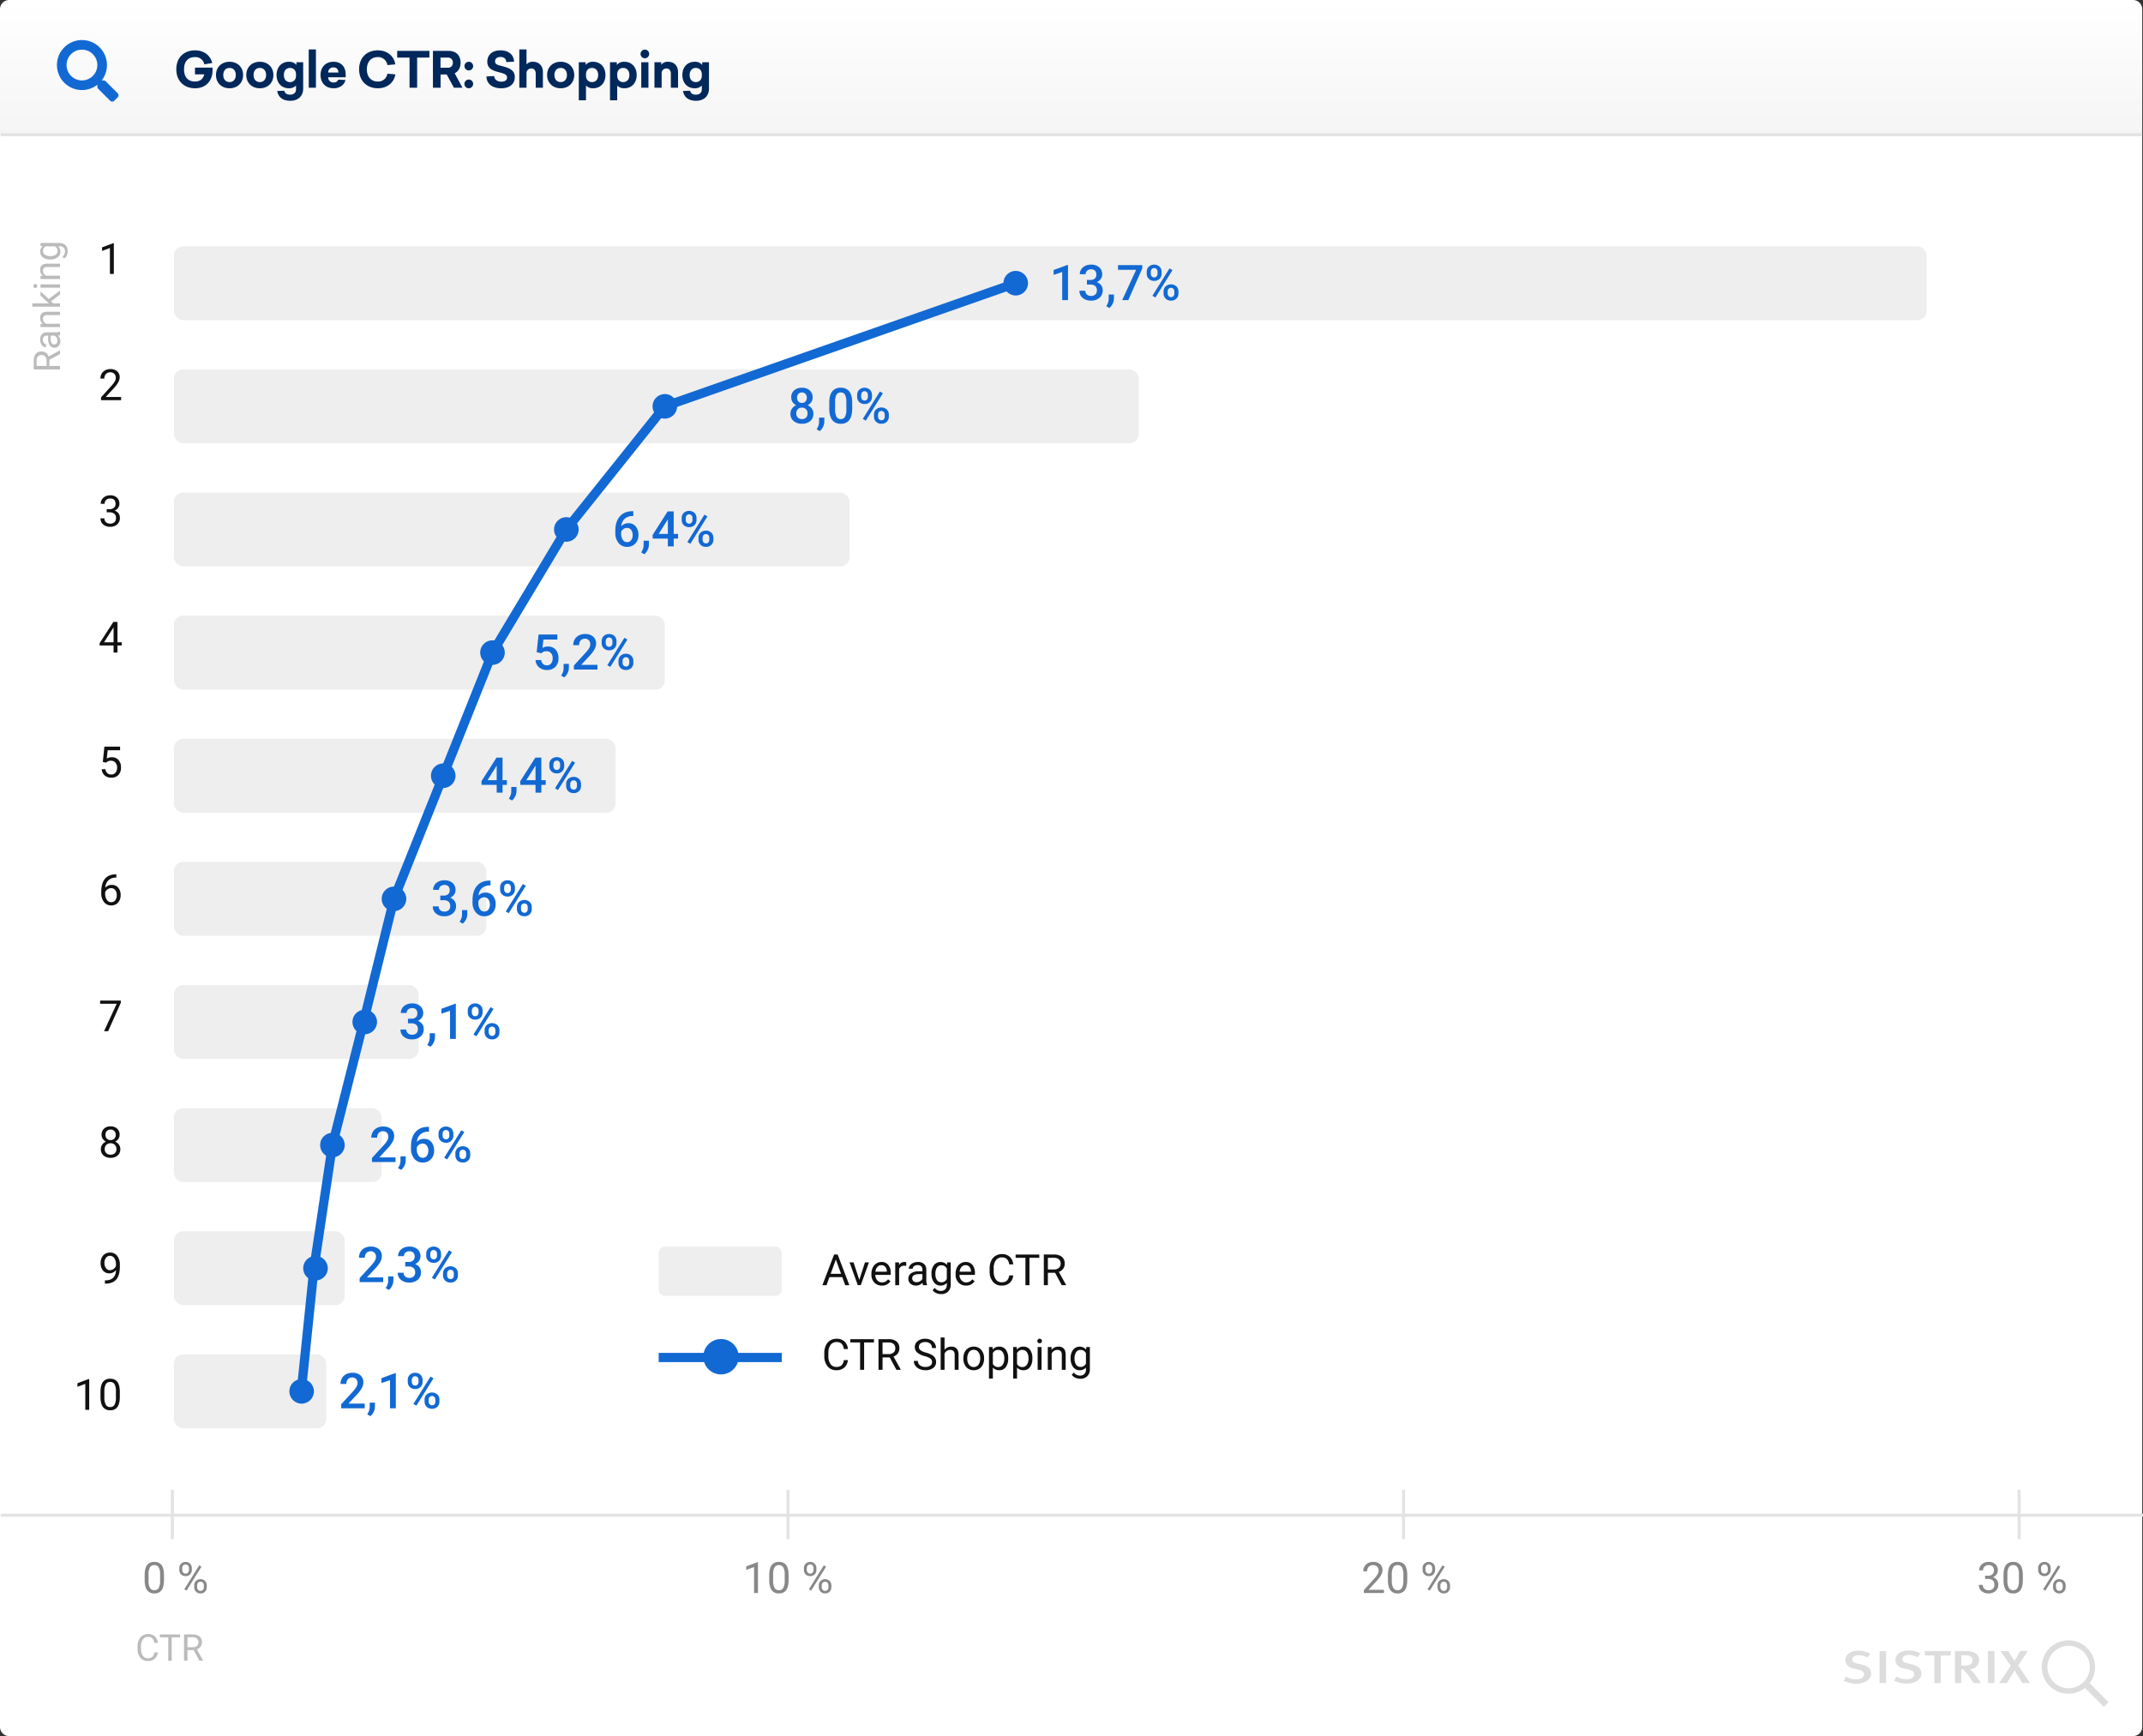 <svg height="1128" viewBox="0 0 1392.5 1128" width="1392.5" xmlns="http://www.w3.org/2000/svg" xmlns:xlink="http://www.w3.org/1999/xlink"><rect x="0" y="0" width="1392.5" height="1128" fill="#333333" stroke="none"/><linearGradient id="a" gradientUnits="objectBoundingBox" x1=".5" x2=".5" y2="1"><stop offset="0" stop-color="#fff"/><stop offset="1" stop-color="#f5f5f5"/></linearGradient><path d="m0 0h1392a0 0 0 0 1 0 0v1034a6 6 0 0 1 -6 6h-1380a6 6 0 0 1 -6-6v-1034a0 0 0 0 1 0 0z" fill="#fff" transform="translate(0 88)"/><g fill="#eee"><rect height="48" rx="6" width="1139" x="113" y="160"/><rect height="48" rx="6" width="627" x="113" y="240"/><rect height="48" rx="6" width="439" x="113" y="320"/><rect height="48" rx="6" width="319" x="113" y="400"/><rect height="48" rx="6" width="287" x="113" y="480"/><rect height="48" rx="6" width="203" x="113" y="560"/><rect height="48" rx="6" width="159" x="113" y="640"/><rect height="48" rx="6" width="135" x="113" y="720"/><rect height="48" rx="6" width="111" x="113" y="800"/><rect height="48" rx="6" width="99" x="113" y="880"/></g><path d="m11.984 30h-3.784v-18.277l-5.578 1.9v-3.185l8.878-3.266h.484zm12.3-13.109h2.313a4.138 4.138 0 0 0 2.773-.906 3.233 3.233 0 0 0 1.023-2.578 3.523 3.523 0 0 0 -.852-2.523 3.427 3.427 0 0 0 -2.6-.9 3.625 3.625 0 0 0 -2.516.883 2.95 2.95 0 0 0 -.984 2.3h-3.8a5.747 5.747 0 0 1 .93-3.187 6.246 6.246 0 0 1 2.594-2.242 8.449 8.449 0 0 1 3.727-.8 7.825 7.825 0 0 1 5.352 1.711 6 6 0 0 1 1.945 4.758 4.835 4.835 0 0 1 -.977 2.883 6.124 6.124 0 0 1 -2.523 2.039 5.582 5.582 0 0 1 2.852 2.016 5.519 5.519 0 0 1 .977 3.281 6.11 6.11 0 0 1 -2.1 4.875 8.159 8.159 0 0 1 -5.523 1.813 8.1 8.1 0 0 1 -5.375-1.75 5.763 5.763 0 0 1 -2.094-4.656h3.8a3.176 3.176 0 0 0 1.008 2.438 3.822 3.822 0 0 0 2.711.938 3.942 3.942 0 0 0 2.781-.937 3.517 3.517 0 0 0 1.016-2.719 3.553 3.553 0 0 0 -1.062-2.766 4.543 4.543 0 0 0 -3.156-.969h-2.243zm14.575 18.234-2.047-1.219a11.041 11.041 0 0 0 1.242-2.477 7.39 7.39 0 0 0 .352-2.148v-2.953h3.422l-.016 2.734a7.621 7.621 0 0 1 -.836 3.32 8.248 8.248 0 0 1 -2.117 2.743zm21.391-25.766-9.094 20.641h-3.984l9.078-19.7h-11.766v-3.05h15.766zm2.891 2.266a4.566 4.566 0 0 1 1.328-3.383 5.289 5.289 0 0 1 6.992 0 4.68 4.68 0 0 1 1.32 3.461v1.125a4.534 4.534 0 0 1 -1.32 3.359 4.716 4.716 0 0 1 -3.477 1.313 4.865 4.865 0 0 1 -3.477-1.289 4.55 4.55 0 0 1 -1.367-3.477zm2.656 1.2a2.506 2.506 0 0 0 .6 1.747 2.035 2.035 0 0 0 1.586.666 1.993 1.993 0 0 0 1.563-.666 2.62 2.62 0 0 0 .594-1.809v-1.147a2.535 2.535 0 0 0 -.6-1.755 2.024 2.024 0 0 0 -1.586-.674 1.966 1.966 0 0 0 -1.57.681 2.655 2.655 0 0 0 -.586 1.794zm8.281 11.6a4.472 4.472 0 0 1 1.359-3.391 5.3 5.3 0 0 1 6.945 0 4.623 4.623 0 0 1 1.352 3.5v1.109a4.57 4.57 0 0 1 -1.3 3.352 4.688 4.688 0 0 1 -3.492 1.32 4.827 4.827 0 0 1 -3.523-1.3 4.6 4.6 0 0 1 -1.336-3.445zm2.656 1.2a2.492 2.492 0 0 0 .617 1.742 2.045 2.045 0 0 0 1.586.68 1.983 1.983 0 0 0 1.57-.648 2.666 2.666 0 0 0 .57-1.82v-1.173a2.469 2.469 0 0 0 -.609-1.75 2.2 2.2 0 0 0 -3.133 0 2.581 2.581 0 0 0 -.6 1.813zm-7.968 2.675-1.953-1.125 11.109-17.784 1.953 1.125z" fill="#1269d3" transform="translate(682 165)"/><path d="m16.031 13.25a5.289 5.289 0 0 1 -.859 2.977 5.961 5.961 0 0 1 -2.344 2.055 6.492 6.492 0 0 1 2.742 2.266 5.715 5.715 0 0 1 .961 3.25 5.969 5.969 0 0 1 -2.031 4.757 7.973 7.973 0 0 1 -5.406 1.758 8 8 0 0 1 -5.43-1.766 5.964 5.964 0 0 1 -2.039-4.747 5.782 5.782 0 0 1 .969-3.281 6.223 6.223 0 0 1 2.719-2.234 5.927 5.927 0 0 1 -2.32-2.055 5.324 5.324 0 0 1 -.852-2.977 5.918 5.918 0 0 1 1.875-4.612 7.244 7.244 0 0 1 5.063-1.7 7.267 7.267 0 0 1 5.078 1.7 5.918 5.918 0 0 1 1.874 4.609zm-3.3 10.359a3.75 3.75 0 0 0 -1.008-2.727 3.542 3.542 0 0 0 -2.664-1.039 3.5 3.5 0 0 0 -2.648 1.031 3.778 3.778 0 0 0 -.992 2.734 3.66 3.66 0 0 0 .981 2.673 3.594 3.594 0 0 0 2.7 1 3.605 3.605 0 0 0 2.68-.969 3.671 3.671 0 0 0 .954-2.703zm-.481-10.218a3.53 3.53 0 0 0 -.859-2.445 2.948 2.948 0 0 0 -2.312-.961 2.972 2.972 0 0 0 -2.3.914 3.532 3.532 0 0 0 -.844 2.492 3.518 3.518 0 0 0 .852 2.484 2.984 2.984 0 0 0 2.3.922 2.984 2.984 0 0 0 2.3-.922 3.518 3.518 0 0 0 .863-2.484zm8.422 21.734-2.047-1.219a11.041 11.041 0 0 0 1.242-2.477 7.39 7.39 0 0 0 .352-2.148v-2.953h3.422l-.016 2.734a7.621 7.621 0 0 1 -.836 3.32 8.248 8.248 0 0 1 -2.117 2.743zm21.078-14.7q0 4.906-1.836 7.4a6.484 6.484 0 0 1 -5.586 2.492 6.57 6.57 0 0 1 -5.555-2.43q-1.867-2.43-1.914-7.2v-3.937q0-4.906 1.836-7.359a6.544 6.544 0 0 1 5.6-2.453 6.581 6.581 0 0 1 5.57 2.391q1.836 2.391 1.883 7.156zm-3.8-4.25a9.626 9.626 0 0 0 -.875-4.7 2.986 2.986 0 0 0 -2.775-1.491 2.984 2.984 0 0 0 -2.737 1.416 8.9 8.9 0 0 0 -.922 4.414v5.156a9.875 9.875 0 0 0 .891 4.75 2.992 2.992 0 0 0 2.8 1.563 2.939 2.939 0 0 0 2.7-1.445 9.291 9.291 0 0 0 .922-4.523zm7-4.547a4.566 4.566 0 0 1 1.328-3.383 5.289 5.289 0 0 1 6.992 0 4.68 4.68 0 0 1 1.32 3.461v1.125a4.534 4.534 0 0 1 -1.32 3.359 4.716 4.716 0 0 1 -3.47 1.31 4.865 4.865 0 0 1 -3.477-1.289 4.55 4.55 0 0 1 -1.367-3.477zm2.656 1.2a2.506 2.506 0 0 0 .6 1.747 2.035 2.035 0 0 0 1.586.666 1.993 1.993 0 0 0 1.563-.666 2.62 2.62 0 0 0 .594-1.809v-1.15a2.535 2.535 0 0 0 -.6-1.755 2.024 2.024 0 0 0 -1.586-.674 1.966 1.966 0 0 0 -1.57.681 2.655 2.655 0 0 0 -.586 1.794zm8.281 11.6a4.472 4.472 0 0 1 1.359-3.391 5.3 5.3 0 0 1 6.945 0 4.623 4.623 0 0 1 1.352 3.5v1.109a4.57 4.57 0 0 1 -1.3 3.352 4.688 4.688 0 0 1 -3.492 1.32 4.827 4.827 0 0 1 -3.523-1.3 4.6 4.6 0 0 1 -1.336-3.445zm2.656 1.2a2.492 2.492 0 0 0 .617 1.742 2.045 2.045 0 0 0 1.586.68 1.983 1.983 0 0 0 1.57-.648 2.666 2.666 0 0 0 .57-1.82v-1.176a2.469 2.469 0 0 0 -.609-1.75 2.2 2.2 0 0 0 -3.133 0 2.581 2.581 0 0 0 -.6 1.813zm-7.965 2.672-1.953-1.125 11.109-17.784 1.953 1.125z" fill="#1269d3" transform="translate(512 245)"/><path d="m13.516 7.141v3.141h-.469a7.537 7.537 0 0 0 -5.094 1.75 7.323 7.323 0 0 0 -2.266 4.828 6.165 6.165 0 0 1 4.672-1.922 5.823 5.823 0 0 1 4.758 2.125 8.369 8.369 0 0 1 1.742 5.484 7.824 7.824 0 0 1 -2.039 5.617 7.039 7.039 0 0 1 -5.352 2.148 6.875 6.875 0 0 1 -5.523-2.512 9.9 9.9 0 0 1 -2.117-6.6v-1.3q0-5.984 2.914-9.375t8.383-3.391zm-4.078 10.859a4 4 0 0 0 -2.289.7 4.11 4.11 0 0 0 -1.523 1.875v1.156a6.811 6.811 0 0 0 1.063 4.023 3.24 3.24 0 0 0 2.75 1.492 3.2 3.2 0 0 0 2.672-1.266 5.27 5.27 0 0 0 .984-3.328 5.346 5.346 0 0 0 -1-3.359 3.188 3.188 0 0 0 -2.657-1.293zm11.234 17.125-2.047-1.219a11.041 11.041 0 0 0 1.242-2.477 7.39 7.39 0 0 0 .352-2.148v-2.953h3.422l-.016 2.734a7.621 7.621 0 0 1 -.836 3.32 8.248 8.248 0 0 1 -2.117 2.743zm19.094-13.234h2.828v3.047h-2.828v5.062h-3.8v-5.062h-9.825l-.109-2.312 9.812-15.376h3.922zm-9.75 0h5.953v-9.5l-.281.5zm14.937-10.266a4.566 4.566 0 0 1 1.328-3.383 5.289 5.289 0 0 1 6.992 0 4.68 4.68 0 0 1 1.32 3.461v1.125a4.534 4.534 0 0 1 -1.32 3.359 4.716 4.716 0 0 1 -3.473 1.313 4.865 4.865 0 0 1 -3.477-1.289 4.55 4.55 0 0 1 -1.367-3.477zm2.656 1.2a2.506 2.506 0 0 0 .6 1.747 2.035 2.035 0 0 0 1.586.666 1.993 1.993 0 0 0 1.563-.666 2.62 2.62 0 0 0 .594-1.809v-1.147a2.535 2.535 0 0 0 -.6-1.755 2.024 2.024 0 0 0 -1.586-.674 1.966 1.966 0 0 0 -1.57.681 2.655 2.655 0 0 0 -.586 1.794zm8.281 11.6a4.472 4.472 0 0 1 1.359-3.391 5.3 5.3 0 0 1 6.945 0 4.623 4.623 0 0 1 1.352 3.5v1.109a4.57 4.57 0 0 1 -1.3 3.352 4.688 4.688 0 0 1 -3.492 1.32 4.827 4.827 0 0 1 -3.523-1.3 4.6 4.6 0 0 1 -1.336-3.445zm2.656 1.2a2.492 2.492 0 0 0 .617 1.742 2.045 2.045 0 0 0 1.586.68 1.983 1.983 0 0 0 1.57-.648 2.666 2.666 0 0 0 .57-1.82v-1.173a2.469 2.469 0 0 0 -.609-1.75 2.2 2.2 0 0 0 -3.133 0 2.581 2.581 0 0 0 -.6 1.813zm-7.968 2.675-1.953-1.125 11.109-17.784 1.953 1.125z" fill="#1269d3" transform="translate(398 325)"/><path d="m2.719 18.719 1.234-11.469h12.219v3.281h-9.063l-.625 5.438a7.024 7.024 0 0 1 3.563-.906 6.338 6.338 0 0 1 5.053 2.078 8.235 8.235 0 0 1 1.8 5.594 7.58 7.58 0 0 1 -2 5.523 7.3 7.3 0 0 1 -5.484 2.055 7.645 7.645 0 0 1 -5.18-1.773 6.411 6.411 0 0 1 -2.227-4.68h3.679a4.01 4.01 0 0 0 1.187 2.54 3.612 3.612 0 0 0 2.531.883 3.264 3.264 0 0 0 2.727-1.25 5.4 5.4 0 0 0 .977-3.406 4.767 4.767 0 0 0 -1.078-3.289 3.771 3.771 0 0 0 -2.969-1.211 4.939 4.939 0 0 0 -1.75.273 4.956 4.956 0 0 0 -1.562 1.07zm17.953 16.406-2.047-1.219a11.041 11.041 0 0 0 1.242-2.477 7.39 7.39 0 0 0 .352-2.148v-2.953h3.422l-.016 2.734a7.621 7.621 0 0 1 -.836 3.32 8.248 8.248 0 0 1 -2.117 2.743zm21.547-5.125h-15.3v-2.609l7.581-8.266a18.871 18.871 0 0 0 2.336-3.055 4.949 4.949 0 0 0 .7-2.461 3.739 3.739 0 0 0 -.914-2.625 3.171 3.171 0 0 0 -2.461-1 3.655 3.655 0 0 0 -2.861 1.125 4.424 4.424 0 0 0 -1.016 3.078h-3.8a7.441 7.441 0 0 1 .945-3.742 6.509 6.509 0 0 1 2.7-2.586 8.6 8.6 0 0 1 4.055-.922 7.7 7.7 0 0 1 5.23 1.663 5.776 5.776 0 0 1 1.914 4.6 7.809 7.809 0 0 1 -.961 3.57 20.3 20.3 0 0 1 -3.148 4.242l-5.562 5.953h10.562zm2.734-18.375a4.566 4.566 0 0 1 1.328-3.383 5.289 5.289 0 0 1 6.992 0 4.68 4.68 0 0 1 1.32 3.461v1.125a4.534 4.534 0 0 1 -1.32 3.359 4.716 4.716 0 0 1 -3.473 1.313 4.865 4.865 0 0 1 -3.477-1.289 4.55 4.55 0 0 1 -1.367-3.477zm2.656 1.2a2.506 2.506 0 0 0 .6 1.747 2.035 2.035 0 0 0 1.586.666 1.993 1.993 0 0 0 1.563-.666 2.62 2.62 0 0 0 .594-1.809v-1.147a2.535 2.535 0 0 0 -.6-1.755 2.024 2.024 0 0 0 -1.586-.674 1.966 1.966 0 0 0 -1.57.681 2.655 2.655 0 0 0 -.586 1.794zm8.281 11.6a4.472 4.472 0 0 1 1.359-3.391 5.3 5.3 0 0 1 6.945 0 4.623 4.623 0 0 1 1.352 3.5v1.109a4.57 4.57 0 0 1 -1.3 3.352 4.688 4.688 0 0 1 -3.492 1.32 4.827 4.827 0 0 1 -3.523-1.3 4.6 4.6 0 0 1 -1.336-3.445zm2.656 1.2a2.492 2.492 0 0 0 .617 1.742 2.045 2.045 0 0 0 1.586.68 1.983 1.983 0 0 0 1.57-.648 2.666 2.666 0 0 0 .57-1.82v-1.173a2.469 2.469 0 0 0 -.609-1.75 2.2 2.2 0 0 0 -3.133 0 2.581 2.581 0 0 0 -.6 1.813zm-7.968 2.675-1.953-1.125 11.109-17.784 1.953 1.125z" fill="#1269d3" transform="translate(346 405)"/><path d="m14.547 21.891h2.828v3.047h-2.828v5.062h-3.8v-5.062h-9.825l-.109-2.313 9.812-15.375h3.922zm-9.75 0h5.953v-9.5l-.281.5zm15.875 13.234-2.047-1.219a11.041 11.041 0 0 0 1.242-2.477 7.39 7.39 0 0 0 .352-2.148v-2.953h3.422l-.016 2.734a7.621 7.621 0 0 1 -.836 3.32 8.248 8.248 0 0 1 -2.117 2.743zm19.094-13.234h2.828v3.047h-2.828v5.062h-3.8v-5.062h-9.825l-.109-2.312 9.812-15.376h3.922zm-9.75 0h5.953v-9.5l-.281.5zm14.937-10.266a4.566 4.566 0 0 1 1.328-3.383 5.289 5.289 0 0 1 6.992 0 4.68 4.68 0 0 1 1.32 3.461v1.125a4.534 4.534 0 0 1 -1.32 3.359 4.716 4.716 0 0 1 -3.473 1.313 4.865 4.865 0 0 1 -3.477-1.289 4.55 4.55 0 0 1 -1.367-3.477zm2.656 1.2a2.506 2.506 0 0 0 .6 1.747 2.035 2.035 0 0 0 1.586.666 1.993 1.993 0 0 0 1.563-.666 2.62 2.62 0 0 0 .594-1.809v-1.147a2.535 2.535 0 0 0 -.6-1.755 2.024 2.024 0 0 0 -1.586-.674 1.966 1.966 0 0 0 -1.57.681 2.655 2.655 0 0 0 -.586 1.794zm8.281 11.6a4.472 4.472 0 0 1 1.359-3.391 5.3 5.3 0 0 1 6.945 0 4.623 4.623 0 0 1 1.352 3.5v1.109a4.57 4.57 0 0 1 -1.3 3.352 4.688 4.688 0 0 1 -3.492 1.32 4.827 4.827 0 0 1 -3.523-1.3 4.6 4.6 0 0 1 -1.336-3.445zm2.656 1.2a2.492 2.492 0 0 0 .617 1.742 2.045 2.045 0 0 0 1.586.68 1.983 1.983 0 0 0 1.57-.648 2.666 2.666 0 0 0 .57-1.82v-1.173a2.469 2.469 0 0 0 -.609-1.75 2.2 2.2 0 0 0 -3.133 0 2.581 2.581 0 0 0 -.6 1.813zm-7.968 2.675-1.953-1.125 11.109-17.784 1.953 1.125z" fill="#1269d3" transform="translate(312 485)"/><path d="m6.094 16.891h2.312a4.138 4.138 0 0 0 2.773-.906 3.233 3.233 0 0 0 1.021-2.579 3.523 3.523 0 0 0 -.852-2.523 3.427 3.427 0 0 0 -2.6-.9 3.625 3.625 0 0 0 -2.516.883 2.95 2.95 0 0 0 -.984 2.3h-3.8a5.747 5.747 0 0 1 .93-3.187 6.246 6.246 0 0 1 2.599-2.237 8.449 8.449 0 0 1 3.727-.8 7.825 7.825 0 0 1 5.352 1.711 6 6 0 0 1 1.944 4.753 4.835 4.835 0 0 1 -.977 2.883 6.124 6.124 0 0 1 -2.523 2.039 5.582 5.582 0 0 1 2.852 2.016 5.519 5.519 0 0 1 .977 3.281 6.11 6.11 0 0 1 -2.1 4.875 8.159 8.159 0 0 1 -5.529 1.813 8.1 8.1 0 0 1 -5.375-1.75 5.763 5.763 0 0 1 -2.094-4.656h3.8a3.176 3.176 0 0 0 1.008 2.438 3.822 3.822 0 0 0 2.711.938 3.942 3.942 0 0 0 2.781-.937 3.517 3.517 0 0 0 1.016-2.719 3.553 3.553 0 0 0 -1.062-2.766 4.543 4.543 0 0 0 -3.156-.969h-2.235zm14.578 18.234-2.047-1.219a11.041 11.041 0 0 0 1.242-2.477 7.39 7.39 0 0 0 .352-2.148v-2.953h3.422l-.016 2.734a7.621 7.621 0 0 1 -.836 3.32 8.248 8.248 0 0 1 -2.117 2.743zm18.062-27.984v3.141h-.469a7.537 7.537 0 0 0 -5.094 1.75 7.323 7.323 0 0 0 -2.266 4.828 6.165 6.165 0 0 1 4.672-1.922 5.823 5.823 0 0 1 4.758 2.125 8.369 8.369 0 0 1 1.742 5.484 7.824 7.824 0 0 1 -2.039 5.617 7.039 7.039 0 0 1 -5.352 2.148 6.875 6.875 0 0 1 -5.522-2.512 9.9 9.9 0 0 1 -2.117-6.6v-1.3q0-5.984 2.914-9.375t8.383-3.391zm-4.078 10.859a4 4 0 0 0 -2.289.7 4.11 4.11 0 0 0 -1.523 1.875v1.156a6.811 6.811 0 0 0 1.063 4.023 3.24 3.24 0 0 0 2.75 1.492 3.2 3.2 0 0 0 2.672-1.266 5.27 5.27 0 0 0 .984-3.328 5.346 5.346 0 0 0 -1-3.359 3.188 3.188 0 0 0 -2.657-1.293zm10.3-6.375a4.566 4.566 0 0 1 1.328-3.383 5.289 5.289 0 0 1 6.992 0 4.68 4.68 0 0 1 1.32 3.461v1.125a4.534 4.534 0 0 1 -1.32 3.359 4.716 4.716 0 0 1 -3.476 1.313 4.865 4.865 0 0 1 -3.477-1.289 4.55 4.55 0 0 1 -1.367-3.477zm2.656 1.2a2.506 2.506 0 0 0 .6 1.747 2.035 2.035 0 0 0 1.586.666 1.993 1.993 0 0 0 1.563-.666 2.62 2.62 0 0 0 .594-1.809v-1.147a2.535 2.535 0 0 0 -.6-1.755 2.024 2.024 0 0 0 -1.586-.674 1.966 1.966 0 0 0 -1.57.681 2.655 2.655 0 0 0 -.586 1.794zm8.281 11.6a4.472 4.472 0 0 1 1.359-3.391 5.3 5.3 0 0 1 6.945 0 4.623 4.623 0 0 1 1.352 3.5v1.109a4.57 4.57 0 0 1 -1.3 3.352 4.688 4.688 0 0 1 -3.492 1.32 4.827 4.827 0 0 1 -3.523-1.3 4.6 4.6 0 0 1 -1.336-3.445zm2.656 1.2a2.492 2.492 0 0 0 .617 1.742 2.045 2.045 0 0 0 1.586.68 1.983 1.983 0 0 0 1.57-.648 2.666 2.666 0 0 0 .57-1.82v-1.173a2.469 2.469 0 0 0 -.609-1.75 2.2 2.2 0 0 0 -3.133 0 2.581 2.581 0 0 0 -.6 1.813zm-7.971 2.675-1.953-1.125 11.109-17.784 1.953 1.125z" fill="#1269d3" transform="translate(280 565)"/><path d="m6.094 16.891h2.312a4.138 4.138 0 0 0 2.773-.906 3.233 3.233 0 0 0 1.021-2.579 3.523 3.523 0 0 0 -.852-2.523 3.427 3.427 0 0 0 -2.6-.9 3.625 3.625 0 0 0 -2.516.883 2.95 2.95 0 0 0 -.984 2.3h-3.8a5.747 5.747 0 0 1 .93-3.187 6.246 6.246 0 0 1 2.599-2.237 8.449 8.449 0 0 1 3.727-.8 7.825 7.825 0 0 1 5.352 1.711 6 6 0 0 1 1.944 4.753 4.835 4.835 0 0 1 -.977 2.883 6.124 6.124 0 0 1 -2.523 2.039 5.582 5.582 0 0 1 2.852 2.016 5.519 5.519 0 0 1 .977 3.281 6.11 6.11 0 0 1 -2.1 4.875 8.159 8.159 0 0 1 -5.529 1.813 8.1 8.1 0 0 1 -5.375-1.75 5.763 5.763 0 0 1 -2.094-4.656h3.8a3.176 3.176 0 0 0 1.008 2.438 3.822 3.822 0 0 0 2.711.938 3.942 3.942 0 0 0 2.781-.937 3.517 3.517 0 0 0 1.016-2.719 3.553 3.553 0 0 0 -1.062-2.766 4.543 4.543 0 0 0 -3.156-.969h-2.235zm14.578 18.234-2.047-1.219a11.041 11.041 0 0 0 1.242-2.477 7.39 7.39 0 0 0 .352-2.148v-2.953h3.422l-.016 2.734a7.621 7.621 0 0 1 -.836 3.32 8.248 8.248 0 0 1 -2.117 2.743zm16.528-5.125h-3.778v-18.277l-5.578 1.9v-3.185l8.875-3.266h.481zm7.75-18.375a4.566 4.566 0 0 1 1.328-3.383 5.289 5.289 0 0 1 6.992 0 4.68 4.68 0 0 1 1.32 3.461v1.125a4.534 4.534 0 0 1 -1.32 3.359 4.716 4.716 0 0 1 -3.47 1.313 4.865 4.865 0 0 1 -3.477-1.289 4.55 4.55 0 0 1 -1.367-3.477zm2.656 1.2a2.506 2.506 0 0 0 .6 1.747 2.035 2.035 0 0 0 1.586.666 1.993 1.993 0 0 0 1.563-.666 2.62 2.62 0 0 0 .594-1.809v-1.147a2.535 2.535 0 0 0 -.6-1.755 2.024 2.024 0 0 0 -1.586-.674 1.966 1.966 0 0 0 -1.57.681 2.655 2.655 0 0 0 -.586 1.794zm8.281 11.6a4.472 4.472 0 0 1 1.359-3.391 5.3 5.3 0 0 1 6.945 0 4.623 4.623 0 0 1 1.352 3.5v1.109a4.57 4.57 0 0 1 -1.3 3.352 4.688 4.688 0 0 1 -3.492 1.32 4.827 4.827 0 0 1 -3.523-1.3 4.6 4.6 0 0 1 -1.336-3.445zm2.656 1.2a2.492 2.492 0 0 0 .617 1.742 2.045 2.045 0 0 0 1.586.68 1.983 1.983 0 0 0 1.57-.648 2.666 2.666 0 0 0 .57-1.82v-1.173a2.469 2.469 0 0 0 -.609-1.75 2.2 2.2 0 0 0 -3.133 0 2.581 2.581 0 0 0 -.6 1.813zm-7.965 2.675-1.953-1.125 11.109-17.784 1.953 1.125z" fill="#1269d3" transform="translate(259 645)"/><path d="m17 30h-15.3v-2.609l7.578-8.266a18.871 18.871 0 0 0 2.336-3.055 4.949 4.949 0 0 0 .7-2.461 3.739 3.739 0 0 0 -.914-2.625 3.171 3.171 0 0 0 -2.461-1 3.655 3.655 0 0 0 -2.859 1.125 4.424 4.424 0 0 0 -1.016 3.078h-3.8a7.441 7.441 0 0 1 .945-3.742 6.509 6.509 0 0 1 2.7-2.586 8.6 8.6 0 0 1 4.055-.922 7.7 7.7 0 0 1 5.236 1.663 5.776 5.776 0 0 1 1.914 4.6 7.809 7.809 0 0 1 -.961 3.57 20.3 20.3 0 0 1 -3.153 4.246l-5.562 5.953h10.562zm3.672 5.125-2.047-1.219a11.041 11.041 0 0 0 1.242-2.477 7.39 7.39 0 0 0 .352-2.148v-2.953h3.422l-.016 2.734a7.621 7.621 0 0 1 -.836 3.32 8.248 8.248 0 0 1 -2.117 2.743zm18.062-27.984v3.141h-.469a7.537 7.537 0 0 0 -5.094 1.75 7.323 7.323 0 0 0 -2.266 4.828 6.165 6.165 0 0 1 4.672-1.922 5.823 5.823 0 0 1 4.758 2.125 8.369 8.369 0 0 1 1.742 5.484 7.824 7.824 0 0 1 -2.039 5.617 7.039 7.039 0 0 1 -5.352 2.148 6.875 6.875 0 0 1 -5.522-2.512 9.9 9.9 0 0 1 -2.117-6.6v-1.3q0-5.984 2.914-9.375t8.383-3.391zm-4.078 10.859a4 4 0 0 0 -2.289.7 4.11 4.11 0 0 0 -1.523 1.875v1.156a6.811 6.811 0 0 0 1.063 4.023 3.24 3.24 0 0 0 2.75 1.492 3.2 3.2 0 0 0 2.672-1.266 5.27 5.27 0 0 0 .984-3.328 5.346 5.346 0 0 0 -1-3.359 3.188 3.188 0 0 0 -2.657-1.293zm10.3-6.375a4.566 4.566 0 0 1 1.328-3.383 5.289 5.289 0 0 1 6.992 0 4.68 4.68 0 0 1 1.32 3.461v1.125a4.534 4.534 0 0 1 -1.32 3.359 4.716 4.716 0 0 1 -3.476 1.313 4.865 4.865 0 0 1 -3.477-1.289 4.55 4.55 0 0 1 -1.367-3.477zm2.656 1.2a2.506 2.506 0 0 0 .6 1.747 2.035 2.035 0 0 0 1.586.666 1.993 1.993 0 0 0 1.563-.666 2.62 2.62 0 0 0 .594-1.809v-1.147a2.535 2.535 0 0 0 -.6-1.755 2.024 2.024 0 0 0 -1.586-.674 1.966 1.966 0 0 0 -1.57.681 2.655 2.655 0 0 0 -.586 1.794zm8.281 11.6a4.472 4.472 0 0 1 1.359-3.391 5.3 5.3 0 0 1 6.945 0 4.623 4.623 0 0 1 1.352 3.5v1.109a4.57 4.57 0 0 1 -1.3 3.352 4.688 4.688 0 0 1 -3.492 1.32 4.827 4.827 0 0 1 -3.523-1.3 4.6 4.6 0 0 1 -1.336-3.445zm2.656 1.2a2.492 2.492 0 0 0 .617 1.742 2.045 2.045 0 0 0 1.586.68 1.983 1.983 0 0 0 1.57-.648 2.666 2.666 0 0 0 .57-1.82v-1.173a2.469 2.469 0 0 0 -.609-1.75 2.2 2.2 0 0 0 -3.133 0 2.581 2.581 0 0 0 -.6 1.813zm-7.971 2.675-1.953-1.125 11.109-17.784 1.953 1.125z" fill="#1269d3" transform="translate(240 725)"/><path d="m17 30h-15.3v-2.609l7.578-8.266a18.871 18.871 0 0 0 2.336-3.055 4.949 4.949 0 0 0 .7-2.461 3.739 3.739 0 0 0 -.914-2.625 3.171 3.171 0 0 0 -2.461-1 3.655 3.655 0 0 0 -2.859 1.125 4.424 4.424 0 0 0 -1.016 3.078h-3.8a7.441 7.441 0 0 1 .945-3.742 6.509 6.509 0 0 1 2.7-2.586 8.6 8.6 0 0 1 4.055-.922 7.7 7.7 0 0 1 5.236 1.663 5.776 5.776 0 0 1 1.914 4.6 7.809 7.809 0 0 1 -.961 3.57 20.3 20.3 0 0 1 -3.153 4.246l-5.562 5.953h10.562zm3.672 5.125-2.047-1.219a11.041 11.041 0 0 0 1.242-2.477 7.39 7.39 0 0 0 .352-2.148v-2.953h3.422l-.016 2.734a7.621 7.621 0 0 1 -.836 3.32 8.248 8.248 0 0 1 -2.117 2.743zm10.641-18.234h2.313a4.138 4.138 0 0 0 2.773-.906 3.233 3.233 0 0 0 1.023-2.578 3.523 3.523 0 0 0 -.852-2.523 3.427 3.427 0 0 0 -2.6-.9 3.625 3.625 0 0 0 -2.516.883 2.95 2.95 0 0 0 -.984 2.3h-3.8a5.747 5.747 0 0 1 .93-3.187 6.246 6.246 0 0 1 2.6-2.238 8.449 8.449 0 0 1 3.727-.8 7.825 7.825 0 0 1 5.352 1.711 6 6 0 0 1 1.945 4.758 4.835 4.835 0 0 1 -.977 2.883 6.124 6.124 0 0 1 -2.523 2.039 5.582 5.582 0 0 1 2.852 2.016 5.519 5.519 0 0 1 .977 3.281 6.11 6.11 0 0 1 -2.1 4.875 8.159 8.159 0 0 1 -5.523 1.813 8.1 8.1 0 0 1 -5.375-1.75 5.763 5.763 0 0 1 -2.094-4.656h3.8a3.176 3.176 0 0 0 1.008 2.438 3.822 3.822 0 0 0 2.711.938 3.942 3.942 0 0 0 2.781-.937 3.517 3.517 0 0 0 1.016-2.719 3.553 3.553 0 0 0 -1.077-2.773 4.543 4.543 0 0 0 -3.156-.969h-2.231zm13.641-5.266a4.566 4.566 0 0 1 1.328-3.383 5.289 5.289 0 0 1 6.992 0 4.68 4.68 0 0 1 1.32 3.461v1.125a4.534 4.534 0 0 1 -1.32 3.359 4.716 4.716 0 0 1 -3.474 1.313 4.865 4.865 0 0 1 -3.477-1.289 4.55 4.55 0 0 1 -1.367-3.477zm2.656 1.2a2.506 2.506 0 0 0 .6 1.747 2.035 2.035 0 0 0 1.586.666 1.993 1.993 0 0 0 1.563-.666 2.62 2.62 0 0 0 .594-1.809v-1.147a2.535 2.535 0 0 0 -.6-1.755 2.024 2.024 0 0 0 -1.586-.674 1.966 1.966 0 0 0 -1.57.681 2.655 2.655 0 0 0 -.586 1.794zm8.281 11.6a4.472 4.472 0 0 1 1.359-3.391 5.3 5.3 0 0 1 6.945 0 4.623 4.623 0 0 1 1.352 3.5v1.109a4.57 4.57 0 0 1 -1.3 3.352 4.688 4.688 0 0 1 -3.492 1.32 4.827 4.827 0 0 1 -3.523-1.3 4.6 4.6 0 0 1 -1.336-3.445zm2.656 1.2a2.492 2.492 0 0 0 .617 1.742 2.045 2.045 0 0 0 1.586.68 1.983 1.983 0 0 0 1.57-.648 2.666 2.666 0 0 0 .57-1.82v-1.173a2.469 2.469 0 0 0 -.609-1.75 2.2 2.2 0 0 0 -3.133 0 2.581 2.581 0 0 0 -.6 1.813zm-7.969 2.675-1.953-1.125 11.109-17.784 1.953 1.125z" fill="#1269d3" transform="translate(232 803)"/><path d="m17 30h-15.3v-2.609l7.578-8.266a18.871 18.871 0 0 0 2.336-3.055 4.949 4.949 0 0 0 .7-2.461 3.739 3.739 0 0 0 -.914-2.625 3.171 3.171 0 0 0 -2.461-1 3.655 3.655 0 0 0 -2.859 1.125 4.424 4.424 0 0 0 -1.016 3.078h-3.8a7.441 7.441 0 0 1 .945-3.742 6.509 6.509 0 0 1 2.7-2.586 8.6 8.6 0 0 1 4.055-.922 7.7 7.7 0 0 1 5.236 1.663 5.776 5.776 0 0 1 1.914 4.6 7.809 7.809 0 0 1 -.961 3.57 20.3 20.3 0 0 1 -3.153 4.246l-5.562 5.953h10.562zm3.672 5.125-2.047-1.219a11.041 11.041 0 0 0 1.242-2.477 7.39 7.39 0 0 0 .352-2.148v-2.953h3.422l-.016 2.734a7.621 7.621 0 0 1 -.836 3.32 8.248 8.248 0 0 1 -2.117 2.743zm16.528-5.125h-3.778v-18.277l-5.578 1.9v-3.185l8.875-3.266h.481zm7.75-18.375a4.566 4.566 0 0 1 1.328-3.383 5.289 5.289 0 0 1 6.992 0 4.68 4.68 0 0 1 1.32 3.461v1.125a4.534 4.534 0 0 1 -1.32 3.359 4.716 4.716 0 0 1 -3.47 1.313 4.865 4.865 0 0 1 -3.477-1.289 4.55 4.55 0 0 1 -1.367-3.477zm2.656 1.2a2.506 2.506 0 0 0 .6 1.747 2.035 2.035 0 0 0 1.586.666 1.993 1.993 0 0 0 1.563-.666 2.62 2.62 0 0 0 .594-1.809v-1.147a2.535 2.535 0 0 0 -.6-1.755 2.024 2.024 0 0 0 -1.586-.674 1.966 1.966 0 0 0 -1.57.681 2.655 2.655 0 0 0 -.586 1.794zm8.281 11.6a4.472 4.472 0 0 1 1.359-3.391 5.3 5.3 0 0 1 6.945 0 4.623 4.623 0 0 1 1.352 3.5v1.109a4.57 4.57 0 0 1 -1.3 3.352 4.688 4.688 0 0 1 -3.492 1.32 4.827 4.827 0 0 1 -3.523-1.3 4.6 4.6 0 0 1 -1.336-3.445zm2.656 1.2a2.492 2.492 0 0 0 .617 1.742 2.045 2.045 0 0 0 1.586.68 1.983 1.983 0 0 0 1.57-.648 2.666 2.666 0 0 0 .57-1.82v-1.173a2.469 2.469 0 0 0 -.609-1.75 2.2 2.2 0 0 0 -3.133 0 2.581 2.581 0 0 0 -.6 1.813zm-7.965 2.675-1.953-1.125 11.109-17.784 1.953 1.125z" fill="#1269d3" transform="translate(220 885)"/><path d="m6 0h1380a6 6 0 0 1 6 6v82a0 0 0 0 1 0 0h-1392a0 0 0 0 1 0 0v-82a6 6 0 0 1 6-6z" fill="url(#a)"/><path d="m.5 87.5h1391.5" fill="none" stroke="#e3e3e3" stroke-width="2"/><path d="m25.12 16.944h-11.42v4.356h6.016c-.736 3.3-3.1 4.672-6.048 4.672-4.256 0-7.072-2.624-7.072-7.936s2.78-7.936 7.068-7.936a5.825 5.825 0 0 1 6.112 4.7l5.12-.864c-1.28-5.248-5.664-8.224-11.2-8.224-6.976 0-12.128 4.576-12.128 12.32 0 7.712 5.184 12.32 12.16 12.32 7.008 0 11.392-4.736 11.392-11.808zm11.04-3.808c-5.056 0-8.8 3.392-8.8 8.608 0 5.184 3.744 8.608 8.8 8.608s8.8-3.424 8.8-8.608c0-5.216-3.744-8.608-8.8-8.608zm0 4c2.4 0 4.064 1.7 4.064 4.608 0 2.88-1.664 4.576-4.064 4.576s-4.064-1.7-4.064-4.576c.004-2.912 1.664-4.608 4.064-4.608zm19.68-4c-5.056 0-8.8 3.392-8.8 8.608 0 5.184 3.744 8.608 8.8 8.608s8.8-3.424 8.8-8.608c0-5.216-3.74-8.608-8.8-8.608zm0 4c2.4 0 4.064 1.7 4.064 4.608 0 2.88-1.664 4.576-4.064 4.576s-4.064-1.7-4.064-4.576c0-2.912 1.664-4.608 4.064-4.608zm18.848-4c-4.672 0-7.968 3.424-7.968 8.608s3.3 8.608 7.968 8.608a6.37 6.37 0 0 0 4.672-1.76v2.368c0 2.368-1.568 3.552-3.872 3.552-2.112 0-3.488-.96-3.712-2.56l-4.64.16c.608 3.776 3.328 6.368 8.512 6.368 5.088 0 8.352-3.1 8.352-7.872v-17.152h-4.384v1.728a6.047 6.047 0 0 0 -4.928-2.048zm.768 4c2.3 0 3.9 1.568 3.9 4.224v.768c0 2.656-1.6 4.224-3.9 4.224-2.336 0-4-1.664-4-4.608s1.664-4.608 4-4.608zm16.832 12.864v-24.864h-4.672v24.864zm19.328-6.784v-1.856c0-5.152-3.136-8.224-7.9-8.224-4.928 0-8.416 3.264-8.416 8.608 0 5.312 3.488 8.608 8.544 8.608 3.872 0 7.04-2.24 7.616-5.376l-4.7-.224c-.352 1.152-1.408 1.824-3.04 1.824a3.234 3.234 0 0 1 -3.456-3.36zm-7.936-6.432c2.112 0 3.136 1.312 3.232 3.328h-6.656a3.232 3.232 0 0 1 3.424-3.328zm28.832-11.072c-7.008 0-12.16 4.576-12.16 12.32 0 7.712 5.184 12.32 12.192 12.32 5.792 0 10.432-3.424 11.36-9.024l-5.184-.448a5.988 5.988 0 0 1 -6.336 5.088c-3.936 0-7.008-2.752-7.008-7.936 0-4.864 2.784-7.936 6.976-7.936a6.046 6.046 0 0 1 6.368 5.184l5.152-.448c-.864-5.664-5.572-9.12-11.36-9.12zm33.536 4.7v-4.348h-20.96v4.352h8.032v19.584h4.928v-19.584zm15.904 19.588h5.568l-5.088-9.408c2.368-1.152 3.84-3.52 3.84-6.848 0-4.928-3.168-7.68-7.712-7.68h-10.24v23.936h4.96v-8.608h4zm-8.7-12.992v-6.592h4.7a3.067 3.067 0 0 1 3.3 3.328 3.049 3.049 0 0 1 -3.3 3.264zm18.336-3.872a2.816 2.816 0 1 0 2.848 2.848 2.807 2.807 0 0 0 -2.852-2.848zm0 11.552a2.832 2.832 0 1 0 2.848 2.848 2.807 2.807 0 0 0 -2.852-2.848zm20.572-18.976c-5.728 0-8.512 3.392-8.512 7.328 0 4.64 3.584 5.888 7.9 6.976 3.2.8 4.928 1.472 4.928 3.3 0 1.952-1.568 2.752-3.776 2.752-2.592 0-4.48-1.472-4.576-3.648l-5.024.256c.064 4.96 4.064 7.68 9.6 7.68 4.8 0 8.8-2.24 8.8-7.328 0-4.256-3.232-5.792-8.128-7.04-3.3-.768-4.672-1.28-4.672-3.1 0-1.7 1.28-2.88 3.552-2.88s3.68 1.312 3.712 3.328l5.056-.256c-.12-4.616-3.676-7.368-8.86-7.368zm16.96-.576h-4.672v24.864h4.672v-9.184a3.03 3.03 0 0 1 3.072-3.328c1.792 0 2.912 1.184 2.912 3.3v9.212h4.672v-10.112c0-4.288-2.656-6.752-6.464-6.752a5.114 5.114 0 0 0 -4.192 1.728zm22.208 8c-5.056 0-8.8 3.392-8.8 8.608 0 5.184 3.744 8.608 8.8 8.608s8.8-3.424 8.8-8.608c0-5.216-3.744-8.608-8.8-8.608zm0 4c2.4 0 4.064 1.7 4.064 4.608 0 2.88-1.664 4.576-4.064 4.576s-4.064-1.7-4.064-4.576c0-2.912 1.664-4.608 4.064-4.608zm21.088-4a6.023 6.023 0 0 0 -4.9 2.048v-1.728h-4.416v24.7h4.672v-9.564a6.289 6.289 0 0 0 4.64 1.76c4.7 0 8-3.424 8-8.608s-3.292-8.608-7.996-8.608zm-.736 4c2.336 0 4 1.664 4 4.608s-1.664 4.608-4 4.608c-2.3 0-3.9-1.568-3.9-4.224v-.768c-.004-2.66 1.596-4.224 3.9-4.224zm21.024-4a6.023 6.023 0 0 0 -4.9 2.048v-1.728h-4.416v24.7h4.672v-9.564a6.289 6.289 0 0 0 4.64 1.76c4.7 0 8-3.424 8-8.608s-3.292-8.608-8-8.608zm-.736 4c2.336 0 4 1.664 4 4.608s-1.664 4.608-4 4.608c-2.3 0-3.9-1.568-3.9-4.224v-.768c-.004-2.66 1.596-4.224 3.9-4.224zm14.048-11.9a2.814 2.814 0 0 0 -2.784 2.816 2.8 2.8 0 0 0 5.6 0 2.8 2.8 0 0 0 -2.816-2.82zm2.336 24.764v-16.544h-4.672v16.544zm12.768-16.864a5 5 0 0 0 -4.448 2.016v-1.7h-4.416v16.548h4.672v-9.184a3.03 3.03 0 0 1 3.072-3.328c1.792 0 2.912 1.184 2.912 3.3v9.212h4.672v-10.112c0-4.288-2.656-6.752-6.464-6.752zm17.248 0c-4.672 0-7.968 3.424-7.968 8.608s3.3 8.608 7.968 8.608a6.37 6.37 0 0 0 4.672-1.76v2.368c0 2.368-1.568 3.552-3.872 3.552-2.112 0-3.488-.96-3.712-2.56l-4.64.16c.608 3.776 3.328 6.368 8.512 6.368 5.088 0 8.352-3.1 8.352-7.872v-17.152h-4.38v1.728a6.047 6.047 0 0 0 -4.932-2.048zm.768 4c2.3 0 3.9 1.568 3.9 4.224v.768c0 2.656-1.6 4.224-3.9 4.224-2.336 0-4-1.664-4-4.608s1.664-4.608 4-4.608z" fill="#00285a" transform="translate(113 27)"/><path d="m2820.1 254-228.1 80-64 80-48 80-32 80-32 80-19.768 80-20.232 80-12 80-8.232 80" fill="none" stroke="#1269d3" stroke-width="6" transform="translate(-2160 -70)"/><circle cx="660" cy="184" fill="#1269d3" r="8"/><circle cx="432" cy="264" fill="#1269d3" r="8"/><circle cx="368" cy="344" fill="#1269d3" r="8"/><circle cx="320" cy="424" fill="#1269d3" r="8"/><circle cx="288" cy="504" fill="#1269d3" r="8"/><circle cx="256" cy="584" fill="#1269d3" r="8"/><circle cx="237" cy="664" fill="#1269d3" r="8"/><circle cx="216" cy="744" fill="#1269d3" r="8"/><circle cx="205" cy="824" fill="#1269d3" r="8"/><circle cx="196" cy="904" fill="#1269d3" r="8"/><path d="m16.953 20.684a7.324 7.324 0 0 1 -2.331 4.874 7.639 7.639 0 0 1 -5.216 1.716 7.015 7.015 0 0 1 -5.653-2.529 10.176 10.176 0 0 1 -2.126-6.768v-1.914a11.342 11.342 0 0 1 .991-4.881 7.4 7.4 0 0 1 2.81-3.233 7.823 7.823 0 0 1 4.211-1.129 7.193 7.193 0 0 1 5.086 1.771 7.412 7.412 0 0 1 2.229 4.9h-2.64a5.719 5.719 0 0 0 -1.483-3.456 4.488 4.488 0 0 0 -3.192-1.07 4.7 4.7 0 0 0 -3.944 1.861 8.543 8.543 0 0 0 -1.429 5.3v1.929a8.782 8.782 0 0 0 1.354 5.159 4.373 4.373 0 0 0 3.787 1.916 5.051 5.051 0 0 0 3.356-.991 5.5 5.5 0 0 0 1.552-3.452zm16.94-11.444h-6.4v17.76h-2.61v-17.76h-6.383v-2.146h15.393zm10.254 9.707h-4.676v8.053h-2.639v-19.906h6.59a7.8 7.8 0 0 1 5.178 1.531 5.509 5.509 0 0 1 1.812 4.457 5.359 5.359 0 0 1 -1 3.24 6 6 0 0 1 -2.8 2.064l4.676 8.449v.165h-2.821zm-4.676-2.147h4.029a4.549 4.549 0 0 0 3.11-1.014 3.427 3.427 0 0 0 1.155-2.712 3.609 3.609 0 0 0 -1.1-2.835 4.66 4.66 0 0 0 -3.179-1h-4.02zm27.412 1.326a12.343 12.343 0 0 1 -4.915-2.386 4.558 4.558 0 0 1 -1.538-3.493 4.815 4.815 0 0 1 1.88-3.89 7.471 7.471 0 0 1 4.89-1.537 8.155 8.155 0 0 1 3.657.793 6.014 6.014 0 0 1 2.486 2.187 5.594 5.594 0 0 1 .882 3.049h-2.639a3.64 3.64 0 0 0 -1.148-2.849 4.67 4.67 0 0 0 -3.238-1.033 4.781 4.781 0 0 0 -3.028.856 2.856 2.856 0 0 0 -1.09 2.377 2.569 2.569 0 0 0 1.032 2.061 10.125 10.125 0 0 0 3.514 1.539 16.3 16.3 0 0 1 3.883 1.539 5.892 5.892 0 0 1 2.078 1.961 5.007 5.007 0 0 1 .677 2.639 4.651 4.651 0 0 1 -1.887 3.876 8.044 8.044 0 0 1 -5.045 1.456 9.357 9.357 0 0 1 -3.828-.786 6.442 6.442 0 0 1 -2.741-2.153 5.255 5.255 0 0 1 -.964-3.1h2.639a3.428 3.428 0 0 0 1.333 2.851 5.613 5.613 0 0 0 3.562 1.046 5.16 5.16 0 0 0 3.186-.848 2.753 2.753 0 0 0 1.107-2.311 2.7 2.7 0 0 0 -1.028-2.264 11.822 11.822 0 0 0 -3.717-1.579zm12.879-4.126a5.378 5.378 0 0 1 4.375-2.064q4.689 0 4.73 5.291v9.773h-2.529v-9.789a3.405 3.405 0 0 0 -.731-2.365 2.931 2.931 0 0 0 -2.235-.766 3.65 3.65 0 0 0 -2.16.656 4.456 4.456 0 0 0 -1.449 1.723v10.541h-2.531v-21h2.529zm12.223 5.469a8.737 8.737 0 0 1 .854-3.91 6.374 6.374 0 0 1 2.379-2.68 6.476 6.476 0 0 1 3.479-.943 6.238 6.238 0 0 1 4.888 2.092 8.048 8.048 0 0 1 1.866 5.564v.178a8.814 8.814 0 0 1 -.827 3.876 6.281 6.281 0 0 1 -2.365 2.673 6.55 6.55 0 0 1 -3.534.957 6.223 6.223 0 0 1 -4.874-2.092 8.007 8.007 0 0 1 -1.866-5.537zm2.543.3a6.329 6.329 0 0 0 1.142 3.951 3.869 3.869 0 0 0 6.118-.021 6.92 6.92 0 0 0 1.135-4.231 6.318 6.318 0 0 0 -1.155-3.944 3.673 3.673 0 0 0 -3.068-1.512 3.632 3.632 0 0 0 -3.021 1.49 6.869 6.869 0 0 0 -1.152 4.266zm26.592 0a8.858 8.858 0 0 1 -1.545 5.441 4.952 4.952 0 0 1 -4.184 2.064 5.425 5.425 0 0 1 -4.238-1.709v7.123h-2.529v-20.481h2.311l.123 1.641a5.21 5.21 0 0 1 4.293-1.914 5.044 5.044 0 0 1 4.218 2.01 8.954 8.954 0 0 1 1.552 5.592zm-2.529-.287a6.536 6.536 0 0 0 -1.066-3.951 3.435 3.435 0 0 0 -2.925-1.451 3.718 3.718 0 0 0 -3.445 2.037v7.068a3.725 3.725 0 0 0 3.473 2.023 3.419 3.419 0 0 0 2.892-1.442 7.135 7.135 0 0 0 1.07-4.286zm18.238.287a8.858 8.858 0 0 1 -1.545 5.441 4.952 4.952 0 0 1 -4.184 2.064 5.425 5.425 0 0 1 -4.238-1.709v7.123h-2.529v-20.481h2.311l.123 1.641a5.21 5.21 0 0 1 4.293-1.914 5.044 5.044 0 0 1 4.218 2.01 8.954 8.954 0 0 1 1.552 5.592zm-2.529-.289a6.536 6.536 0 0 0 -1.066-3.951 3.435 3.435 0 0 0 -2.926-1.449 3.718 3.718 0 0 0 -3.445 2.037v7.068a3.725 3.725 0 0 0 3.473 2.023 3.419 3.419 0 0 0 2.892-1.442 7.135 7.135 0 0 0 1.072-4.286zm8.49 7.52h-2.53v-14.793h2.529zm-2.735-18.717a1.51 1.51 0 0 1 .376-1.039 1.412 1.412 0 0 1 1.114-.424 1.434 1.434 0 0 1 1.121.424 1.494 1.494 0 0 1 .383 1.039 1.445 1.445 0 0 1 -.383 1.025 1.46 1.46 0 0 1 -1.121.41 1.437 1.437 0 0 1 -1.114-.41 1.46 1.46 0 0 1 -.376-1.025zm9.174 3.924.082 1.859a5.391 5.391 0 0 1 4.43-2.133q4.689 0 4.73 5.291v9.776h-2.529v-9.789a3.405 3.405 0 0 0 -.731-2.365 2.931 2.931 0 0 0 -2.235-.766 3.65 3.65 0 0 0 -2.16.656 4.456 4.456 0 0 0 -1.449 1.723v10.541h-2.529v-14.793zm12.455 7.273a8.694 8.694 0 0 1 1.6-5.5 5.515 5.515 0 0 1 8.463-.13l.123-1.641h2.311v14.436a6.018 6.018 0 0 1 -1.7 4.525 6.281 6.281 0 0 1 -4.573 1.654 7.608 7.608 0 0 1 -3.131-.684 5.389 5.389 0 0 1 -2.338-1.873l1.313-1.518a4.946 4.946 0 0 0 3.979 2.01 3.875 3.875 0 0 0 2.878-1.039 3.971 3.971 0 0 0 1.032-2.926v-1.271a5.2 5.2 0 0 1 -4.143 1.75 5.053 5.053 0 0 1 -4.2-2.092 9.141 9.141 0 0 1 -1.614-5.701zm2.543.287a6.633 6.633 0 0 0 1.025 3.931 3.332 3.332 0 0 0 2.871 1.429 3.7 3.7 0 0 0 3.514-2.174v-6.753a3.748 3.748 0 0 0 -3.486-2.119 3.362 3.362 0 0 0 -2.885 1.436 7.224 7.224 0 0 0 -1.039 4.251z" fill="#111" transform="translate(534 863)"/><rect fill="#eee" height="32" rx="4" width="80" x="428" y="810"/><path d="m428 882h80" fill="none" stroke="#1269d3" stroke-width="6"/><circle cx="468.5" cy="881.5" fill="#1269d3" r="11.5"/><path d="m13.3 21.791h-8.337l-1.873 5.209h-2.707l7.6-19.906h2.3l7.617 19.906h-2.7zm-7.544-2.146h6.768l-3.391-9.311zm18.621 3.924 3.664-11.361h2.584l-5.305 14.792h-1.927l-5.36-14.793h2.584zm14.643 3.704a6.463 6.463 0 0 1 -4.895-1.973 7.332 7.332 0 0 1 -1.887-5.284v-.465a8.877 8.877 0 0 1 .841-3.931 6.559 6.559 0 0 1 2.352-2.707 5.912 5.912 0 0 1 3.274-.978 5.54 5.54 0 0 1 4.484 1.9 8.228 8.228 0 0 1 1.6 5.441v1.053h-10.021a5.258 5.258 0 0 0 1.278 3.534 4.018 4.018 0 0 0 3.11 1.347 4.405 4.405 0 0 0 2.27-.547 5.7 5.7 0 0 0 1.627-1.449l1.545 1.2a6.212 6.212 0 0 1 -5.578 2.859zm-.314-13.262a3.374 3.374 0 0 0 -2.57 1.114 5.416 5.416 0 0 0 -1.286 3.125h7.41v-.191a4.817 4.817 0 0 0 -1.039-2.987 3.176 3.176 0 0 0 -2.516-1.06zm16.16.465a7.58 7.58 0 0 0 -1.244-.1 3.333 3.333 0 0 0 -3.378 2.124v10.5h-2.529v-14.793h2.461l.041 1.709a3.938 3.938 0 0 1 3.527-1.982 2.584 2.584 0 0 1 1.121.191zm10.909 12.524a5.313 5.313 0 0 1 -.355-1.559 5.643 5.643 0 0 1 -4.211 1.832 5.222 5.222 0 0 1 -3.589-1.237 4 4 0 0 1 -1.4-3.138 4.182 4.182 0 0 1 1.757-3.589 8.283 8.283 0 0 1 4.942-1.278h2.461v-1.162a2.841 2.841 0 0 0 -.793-2.112 3.187 3.187 0 0 0 -2.338-.786 3.688 3.688 0 0 0 -2.27.684 2.014 2.014 0 0 0 -.916 1.654h-2.543a3.491 3.491 0 0 1 .786-2.14 5.365 5.365 0 0 1 2.133-1.634 7.175 7.175 0 0 1 2.96-.6 5.848 5.848 0 0 1 4.001 1.277 4.611 4.611 0 0 1 1.5 3.521v6.809a8.324 8.324 0 0 0 .52 3.24v.218zm-4.2-1.928a4.445 4.445 0 0 0 2.256-.615 3.721 3.721 0 0 0 1.545-1.6v-3.035h-1.976q-4.648 0-4.648 2.721a2.3 2.3 0 0 0 .793 1.859 3.048 3.048 0 0 0 2.033.67zm9.693-5.592a8.694 8.694 0 0 1 1.6-5.5 5.515 5.515 0 0 1 8.463-.13l.123-1.641h2.311v14.436a6.018 6.018 0 0 1 -1.7 4.525 6.281 6.281 0 0 1 -4.573 1.654 7.608 7.608 0 0 1 -3.131-.684 5.389 5.389 0 0 1 -2.338-1.873l1.313-1.518a4.946 4.946 0 0 0 3.979 2.01 3.875 3.875 0 0 0 2.878-1.039 3.971 3.971 0 0 0 1.032-2.926v-1.271a5.2 5.2 0 0 1 -4.143 1.75 5.053 5.053 0 0 1 -4.2-2.092 9.141 9.141 0 0 1 -1.611-5.701zm2.543.287a6.633 6.633 0 0 0 1.029 3.933 3.332 3.332 0 0 0 2.871 1.429 3.7 3.7 0 0 0 3.514-2.174v-6.755a3.748 3.748 0 0 0 -3.486-2.119 3.362 3.362 0 0 0 -2.885 1.436 7.224 7.224 0 0 0 -1.04 4.251zm19.906 7.506a6.463 6.463 0 0 1 -4.891-1.973 7.332 7.332 0 0 1 -1.887-5.284v-.465a8.877 8.877 0 0 1 .841-3.931 6.559 6.559 0 0 1 2.352-2.707 5.912 5.912 0 0 1 3.274-.978 5.54 5.54 0 0 1 4.484 1.9 8.228 8.228 0 0 1 1.6 5.441v1.053h-10.021a5.258 5.258 0 0 0 1.278 3.534 4.018 4.018 0 0 0 3.11 1.347 4.405 4.405 0 0 0 2.27-.547 5.7 5.7 0 0 0 1.627-1.449l1.545 1.2a6.212 6.212 0 0 1 -5.578 2.859zm-.314-13.262a3.374 3.374 0 0 0 -2.57 1.114 5.416 5.416 0 0 0 -1.285 3.124h7.41v-.191a4.817 4.817 0 0 0 -1.039-2.987 3.176 3.176 0 0 0 -2.513-1.059zm30.98 6.672a7.324 7.324 0 0 1 -2.331 4.874 7.639 7.639 0 0 1 -5.216 1.716 7.015 7.015 0 0 1 -5.653-2.529 10.176 10.176 0 0 1 -2.126-6.768v-1.913a11.342 11.342 0 0 1 .991-4.881 7.4 7.4 0 0 1 2.81-3.233 7.823 7.823 0 0 1 4.211-1.128 7.193 7.193 0 0 1 5.086 1.771 7.412 7.412 0 0 1 2.229 4.9h-2.639a5.719 5.719 0 0 0 -1.483-3.456 4.488 4.488 0 0 0 -3.192-1.07 4.7 4.7 0 0 0 -3.944 1.861 8.543 8.543 0 0 0 -1.429 5.3v1.929a8.782 8.782 0 0 0 1.354 5.159 4.373 4.373 0 0 0 3.787 1.916 5.051 5.051 0 0 0 3.356-.991 5.5 5.5 0 0 0 1.552-3.452zm16.943-11.443h-6.4v17.76h-2.611v-17.76h-6.385v-2.146h15.395zm10.254 9.707h-4.68v8.053h-2.639v-19.906h6.59a7.8 7.8 0 0 1 5.175 1.531 5.509 5.509 0 0 1 1.812 4.457 5.359 5.359 0 0 1 -1 3.24 6 6 0 0 1 -2.8 2.064l4.676 8.449v.165h-2.814zm-4.68-2.147h4.033a4.549 4.549 0 0 0 3.11-1.014 3.427 3.427 0 0 0 1.155-2.712 3.609 3.609 0 0 0 -1.1-2.835 4.66 4.66 0 0 0 -3.179-1h-4.019z" fill="#111" transform="translate(534 808)"/><path d="m1122 1066h257v52h-257z" fill="#fff"/><path d="m87.056 45.443c0 3.458-3.332 6.665-9.683 6.665a18.539 18.539 0 0 1 -8.173-1.887l1.509-2.641a14.128 14.128 0 0 0 6.79 1.7c3.018 0 4.9-1.257 4.9-3.269 0-1.509-1.132-2.515-3.71-3.018l-2.641-.629a7.92 7.92 0 0 1 -4.778-2.515 4.5 4.5 0 0 1 -1.006-3.018c0-3.647 3.458-6.162 8.425-6.162a15.572 15.572 0 0 1 7.859 2.012l-1.886 2.452a12.094 12.094 0 0 0 -5.847-1.509c-2.452 0-4.024 1.132-4.024 2.829 0 1.32.88 1.949 3.269 2.578l2.955.692c3.526.69 6.041 2.577 6.041 5.72zm26.533-5.91-2.955-.692c-2.452-.629-3.269-1.257-3.269-2.578 0-1.7 1.635-2.829 4.024-2.829a11.918 11.918 0 0 1 5.847 1.509l1.886-2.452a15.463 15.463 0 0 0 -7.859-1.886c-4.967 0-8.425 2.515-8.425 6.162a4.29 4.29 0 0 0 1.006 3.018 7.909 7.909 0 0 0 4.841 2.515l2.641.629c2.578.566 3.71 1.509 3.71 3.018 0 2.075-1.823 3.269-4.9 3.269a14.822 14.822 0 0 1 -6.728-1.7l-1.509 2.641a18.342 18.342 0 0 0 8.174 1.886c6.35 0 9.683-3.207 9.683-6.665-.068-3.078-2.583-4.965-6.166-5.845zm-21.062 12.135h4.213v-20.749h-4.213zm29.3-17.919h6.287v17.919h4.15v-17.857h6.225l.566-2.892h-17.166v2.829zm60.8 6.539 6.287-9.431h-4.9l-3.9 6.476-3.961-6.413h-5.03l6.665 9.62-7.611 11.19h5.093l4.967-8.237 5.156 8.237h4.9zm-27.792 6.412 3.647 4.967h-4.9l-2.138-3.207a23.639 23.639 0 0 0 -4.213-5.156 2.227 2.227 0 0 0 -1.635-.629v9.055h-4.087v-20.811h7.608c5.533 0 8.111 2.7 8.111 5.973a5.742 5.742 0 0 1 -5.722 5.722h-.44a16.7 16.7 0 0 1 3.769 4.086zm-3.018-7.293a3.256 3.256 0 0 0 1.132-2.515c0-2.138-1.383-3.207-5.03-3.207h-2.326v6.6h2.138a6.4 6.4 0 0 0 4.087-.88zm11.129 12.323h4.213v-20.811h-4.275zm75.324 15.4-12.261-12.256a17.341 17.341 0 1 1 3.018-3.081l12.323 12.323zm-22.886-12.067a13.77 13.77 0 1 0 -13.77-13.77 13.766 13.766 0 0 0 13.77 13.77z" fill="#ddd" transform="translate(1128.8 1041.823)"/><path d="m39.453 34.586-7.789-7.786a1.874 1.874 0 0 0 -1.328-.547h-1.273a16.243 16.243 0 1 0 -2.812 2.813v1.273a1.874 1.874 0 0 0 .547 1.328l7.789 7.789a1.867 1.867 0 0 0 2.648 0l2.211-2.211a1.884 1.884 0 0 0 .007-2.659zm-23.203-8.336a10 10 0 1 1 10-10 9.994 9.994 0 0 1 -10 10z" fill="#1269d3" transform="translate(37 26)"/><path d="m7 122h38v148h-38z" fill="#fff"/><path d="m8.238 16.1h-4.008v6.9h-2.261v-17.062h5.648a6.686 6.686 0 0 1 4.436 1.312 4.722 4.722 0 0 1 1.553 3.82 4.593 4.593 0 0 1 -.861 2.777 5.142 5.142 0 0 1 -2.4 1.77l4.008 7.242v.141h-2.412zm-4.008-1.842h3.458a3.9 3.9 0 0 0 2.666-.869 2.938 2.938 0 0 0 .99-2.325 3.094 3.094 0 0 0 -.943-2.43 4 4 0 0 0 -2.725-.857h-3.446zm20.016 8.742a4.554 4.554 0 0 1 -.3-1.336 4.837 4.837 0 0 1 -3.609 1.57 4.476 4.476 0 0 1 -3.076-1.061 3.431 3.431 0 0 1 -1.2-2.689 3.584 3.584 0 0 1 1.506-3.076 7.1 7.1 0 0 1 4.236-1.1h2.109v-1a2.435 2.435 0 0 0 -.68-1.811 2.732 2.732 0 0 0 -2-.674 3.161 3.161 0 0 0 -1.945.586 1.727 1.727 0 0 0 -.785 1.418h-2.18a2.992 2.992 0 0 1 .664-1.827 4.6 4.6 0 0 1 1.828-1.4 6.15 6.15 0 0 1 2.537-.516 5.013 5.013 0 0 1 3.434 1.1 3.953 3.953 0 0 1 1.289 3.016v5.836a7.135 7.135 0 0 0 .445 2.777v.187zm-3.6-1.652a3.81 3.81 0 0 0 1.934-.527 3.19 3.19 0 0 0 1.324-1.371v-2.6h-1.7q-3.984 0-3.984 2.332a1.974 1.974 0 0 0 .68 1.594 2.612 2.612 0 0 0 1.748.572zm10.877-11.028.07 1.594a4.621 4.621 0 0 1 3.8-1.828q4.02 0 4.055 4.535v8.379h-2.171v-8.391a2.919 2.919 0 0 0 -.627-2.027 2.512 2.512 0 0 0 -1.916-.656 3.129 3.129 0 0 0 -1.852.563 3.82 3.82 0 0 0 -1.242 1.477v9.034h-2.167v-12.68zm14.73 6.809-1.359 1.418v4.453h-2.167v-18h2.168v10.887l1.16-1.395 3.945-4.172h2.637l-4.934 5.3 5.512 7.38h-2.543zm10.981 5.871h-2.168v-12.68h2.168zm-2.343-16.043a1.294 1.294 0 0 1 .322-.891 1.21 1.21 0 0 1 .955-.363 1.229 1.229 0 0 1 .961.363 1.28 1.28 0 0 1 .328.891 1.238 1.238 0 0 1 -.328.879 1.251 1.251 0 0 1 -.961.352 1.232 1.232 0 0 1 -.955-.352 1.251 1.251 0 0 1 -.322-.879zm7.863 3.363.07 1.594a4.621 4.621 0 0 1 3.8-1.828q4.02 0 4.055 4.535v8.379h-2.171v-8.391a2.919 2.919 0 0 0 -.627-2.027 2.512 2.512 0 0 0 -1.916-.656 3.129 3.129 0 0 0 -1.852.563 3.82 3.82 0 0 0 -1.242 1.477v9.034h-2.171v-12.68zm10.676 6.235a7.452 7.452 0 0 1 1.37-4.717 4.727 4.727 0 0 1 7.254-.111l.105-1.406h1.98v12.379a5.158 5.158 0 0 1 -1.459 3.879 5.384 5.384 0 0 1 -3.92 1.418 6.521 6.521 0 0 1 -2.684-.586 4.62 4.62 0 0 1 -2-1.605l1.124-1.306a4.239 4.239 0 0 0 3.41 1.723 3.322 3.322 0 0 0 2.467-.891 3.4 3.4 0 0 0 .885-2.508v-1.09a4.456 4.456 0 0 1 -3.551 1.5 4.331 4.331 0 0 1 -3.6-1.793 7.835 7.835 0 0 1 -1.381-4.886zm2.18.246a5.685 5.685 0 0 0 .879 3.369 2.856 2.856 0 0 0 2.461 1.225 3.176 3.176 0 0 0 3.012-1.863v-5.79a3.213 3.213 0 0 0 -2.988-1.816 2.882 2.882 0 0 0 -2.473 1.23 6.192 6.192 0 0 0 -.892 3.644z" fill="#bbb" transform="matrix(0 -1 1 0 16 242)"/><path d="m9.967 27h-2.543v-16.857l-5.1 1.873v-2.3l7.246-2.716h.4z" fill="#111" transform="translate(64 151)"/><path d="m14.7 27h-13.046v-1.818l6.891-7.656a16.37 16.37 0 0 0 2.112-2.826 4.712 4.712 0 0 0 .581-2.249 3.572 3.572 0 0 0 -.943-2.551 3.3 3.3 0 0 0 -2.516-1 3.906 3.906 0 0 0 -2.932 1.072 4.1 4.1 0 0 0 -1.047 2.987h-2.529a5.871 5.871 0 0 1 1.771-4.443 6.563 6.563 0 0 1 4.737-1.7 6.307 6.307 0 0 1 4.389 1.456 4.967 4.967 0 0 1 1.613 3.876q0 2.939-3.746 7l-5.335 5.788h10z" fill="#111" transform="translate(64 233)"/><path d="m5.332 15.816h1.9a4.177 4.177 0 0 0 2.816-.943 3.152 3.152 0 0 0 1.026-2.473q0-3.5-3.486-3.5a3.626 3.626 0 0 0 -2.618.937 3.278 3.278 0 0 0 -.978 2.481h-2.529a5.078 5.078 0 0 1 1.729-3.932 6.3 6.3 0 0 1 4.4-1.565 6.226 6.226 0 0 1 4.408 1.49 5.383 5.383 0 0 1 1.6 4.143 4.37 4.37 0 0 1 -.841 2.516 5.077 5.077 0 0 1 -2.29 1.818 4.892 4.892 0 0 1 2.536 1.723 4.784 4.784 0 0 1 .9 2.939 5.43 5.43 0 0 1 -1.75 4.252 6.553 6.553 0 0 1 -4.555 1.571 6.726 6.726 0 0 1 -4.56-1.518 5.034 5.034 0 0 1 -1.755-4.005h2.543a3.254 3.254 0 0 0 1.025 2.516 3.9 3.9 0 0 0 2.748.943 3.827 3.827 0 0 0 2.8-.957 3.688 3.688 0 0 0 .971-2.748 3.347 3.347 0 0 0 -1.066-2.666 4.646 4.646 0 0 0 -3.076-.957h-1.9z" fill="#111" transform="translate(64 315)"/><path d="m12.332 20.314h2.762v2.064h-2.762v4.622h-2.543v-4.621h-9.064v-1.49l8.914-13.795h2.693zm-8.736 0h6.193v-9.761l-.3.547z" fill="#111" transform="translate(64 397)"/><path d="m2.816 17.02 1.012-9.926h10.2v2.338h-8.053l-.6 5.428a6.424 6.424 0 0 1 3.325-.86 5.492 5.492 0 0 1 4.32 1.8 7.046 7.046 0 0 1 1.6 4.86 6.8 6.8 0 0 1 -1.666 4.84 6.054 6.054 0 0 1 -4.642 1.771 6.292 6.292 0 0 1 -4.307-1.463 5.839 5.839 0 0 1 -1.9-4.047h2.395a4.017 4.017 0 0 0 1.217 2.577 3.783 3.783 0 0 0 2.6.868 3.413 3.413 0 0 0 2.769-1.2 5.03 5.03 0 0 0 1-3.322 4.616 4.616 0 0 0 -1.086-3.206 3.7 3.7 0 0 0 -2.892-1.21 4.17 4.17 0 0 0 -2.6.725l-.67.547z" fill="#111" transform="translate(64 478)"/><path d="m11.58 7.08v2.147h-.465a6.66 6.66 0 0 0 -4.7 1.75 7.282 7.282 0 0 0 -2.023 4.771 5.4 5.4 0 0 1 4.293-1.8 5.162 5.162 0 0 1 4.149 1.832 7.066 7.066 0 0 1 1.552 4.73 7.044 7.044 0 0 1 -1.675 4.922 5.767 5.767 0 0 1 -4.491 1.846 5.682 5.682 0 0 1 -4.635-2.194 8.7 8.7 0 0 1 -1.785-5.658v-.971q0-5.5 2.345-8.4t6.984-2.975zm-3.322 8.969a4.035 4.035 0 0 0 -2.393.779 4.061 4.061 0 0 0 -1.518 1.955v.93a6.53 6.53 0 0 0 1.107 3.965 3.319 3.319 0 0 0 2.762 1.5 3.216 3.216 0 0 0 2.684-1.254 5.219 5.219 0 0 0 .978-3.295 5.221 5.221 0 0 0 -.991-3.315 3.177 3.177 0 0 0 -2.629-1.265z" fill="#111" transform="translate(64 561)"/><path d="m14.506 8.516-8.244 18.484h-2.653l8.217-17.828h-10.773v-2.078h13.453z" fill="#111" transform="translate(64 643)"/><path d="m13.727 12.289a4.623 4.623 0 0 1 -.786 2.652 5.349 5.349 0 0 1 -2.126 1.818 5.705 5.705 0 0 1 2.468 1.955 4.92 4.92 0 0 1 .909 2.912 5.2 5.2 0 0 1 -1.743 4.115 6.7 6.7 0 0 1 -4.587 1.531 6.667 6.667 0 0 1 -4.6-1.538 5.226 5.226 0 0 1 -1.729-4.108 5.067 5.067 0 0 1 .882-2.912 5.488 5.488 0 0 1 2.44-1.969 5.217 5.217 0 0 1 -2.092-1.818 4.688 4.688 0 0 1 -.763-2.638 5.146 5.146 0 0 1 1.609-3.989 6.052 6.052 0 0 1 4.252-1.48 6.057 6.057 0 0 1 4.245 1.48 5.135 5.135 0 0 1 1.621 3.989zm-2.064 9.283a3.669 3.669 0 0 0 -1.06-2.721 3.758 3.758 0 0 0 -2.769-1.051 3.692 3.692 0 0 0 -2.741 1.039 3.711 3.711 0 0 0 -1.032 2.734 3.533 3.533 0 0 0 1 2.666 3.857 3.857 0 0 0 2.8.971 3.846 3.846 0 0 0 2.789-.978 3.525 3.525 0 0 0 1.012-2.66zm-3.802-12.672a3.263 3.263 0 0 0 -2.413.923 3.39 3.39 0 0 0 -.923 2.509 3.374 3.374 0 0 0 .909 2.454 3.227 3.227 0 0 0 2.427.937 3.227 3.227 0 0 0 2.427-.937 3.374 3.374 0 0 0 .912-2.456 3.375 3.375 0 0 0 -.943-2.475 3.218 3.218 0 0 0 -2.396-.955z" fill="#111" transform="translate(64 725)"/><path d="m11.348 18.25a6.189 6.189 0 0 1 -1.894 1.518 5.137 5.137 0 0 1 -2.413.574 5.3 5.3 0 0 1 -3-.848 5.511 5.511 0 0 1 -1.976-2.386 8.133 8.133 0 0 1 -.7-3.4 8.287 8.287 0 0 1 .759-3.6 5.574 5.574 0 0 1 2.155-2.44 6.14 6.14 0 0 1 3.254-.848 5.559 5.559 0 0 1 4.655 2.208 9.631 9.631 0 0 1 1.7 6.022v.738q0 5.811-2.3 8.483t-6.926 2.743h-.492v-2.147h.53a6.963 6.963 0 0 0 4.813-1.63 7 7 0 0 0 1.835-4.987zm-3.9 0a3.906 3.906 0 0 0 2.352-.779 4.594 4.594 0 0 0 1.565-1.928v-1.012a6.96 6.96 0 0 0 -1.08-4.047 3.3 3.3 0 0 0 -5.414-.28 5.273 5.273 0 0 0 -1.012 3.37 5.488 5.488 0 0 0 .978 3.356 3.1 3.1 0 0 0 2.614 1.32z" fill="#111" transform="translate(64 807)"/><path d="m9.967 27h-2.543v-16.857l-5.1 1.873v-2.3l7.246-2.716h.4zm19.893-8.49q0 4.443-1.518 6.6a5.4 5.4 0 0 1 -4.744 2.16 5.437 5.437 0 0 1 -4.717-2.112q-1.531-2.112-1.586-6.31v-3.373q0-4.389 1.518-6.521a5.439 5.439 0 0 1 4.757-2.134 5.488 5.488 0 0 1 4.73 2.058q1.518 2.058 1.559 6.351zm-2.53-3.459a9.268 9.268 0 0 0 -.9-4.683 3.106 3.106 0 0 0 -2.86-1.468 3.065 3.065 0 0 0 -2.83 1.463 9.049 9.049 0 0 0 -.916 4.5v4.047a9.417 9.417 0 0 0 .937 4.765 3.1 3.1 0 0 0 2.839 1.534 3.057 3.057 0 0 0 2.78-1.449 9.076 9.076 0 0 0 .95-4.566z" fill="#111" transform="translate(48 889)"/><path d="m.5 984.5h1392" fill="none" stroke="#e3e3e3" stroke-width="2"/><path d="m14.531 17.586a6.277 6.277 0 0 1 -2 4.178 6.548 6.548 0 0 1 -4.471 1.471 6.012 6.012 0 0 1 -4.846-2.168 8.722 8.722 0 0 1 -1.822-5.8v-1.642a9.722 9.722 0 0 1 .85-4.184 6.346 6.346 0 0 1 2.41-2.771 6.705 6.705 0 0 1 3.61-.97 6.165 6.165 0 0 1 4.359 1.518 6.353 6.353 0 0 1 1.91 4.2h-2.261a4.9 4.9 0 0 0 -1.27-2.958 3.847 3.847 0 0 0 -2.736-.917 4.026 4.026 0 0 0 -3.381 1.6 7.323 7.323 0 0 0 -1.225 4.539v1.654a7.527 7.527 0 0 0 1.16 4.422 3.749 3.749 0 0 0 3.246 1.642 4.33 4.33 0 0 0 2.877-.85 4.715 4.715 0 0 0 1.33-2.959zm14.52-9.809h-5.485v15.223h-2.238v-15.223h-5.473v-1.839h13.2zm8.789 8.323h-4.008v6.9h-2.262v-17.062h5.648a6.686 6.686 0 0 1 4.436 1.312 4.722 4.722 0 0 1 1.553 3.82 4.593 4.593 0 0 1 -.861 2.777 5.142 5.142 0 0 1 -2.4 1.77l4.008 7.242v.141h-2.411zm-4.008-1.84h3.457a3.9 3.9 0 0 0 2.666-.869 2.938 2.938 0 0 0 .99-2.325 3.094 3.094 0 0 0 -.945-2.432 4 4 0 0 0 -2.725-.857h-3.443z" fill="#bbb" transform="translate(88 1056)"/><path d="m112 968v32" fill="none" stroke="#e3e3e3" stroke-width="2"/><path d="m24.556 18.51q0 4.443-1.518 6.6a5.4 5.4 0 0 1 -4.744 2.16 5.437 5.437 0 0 1 -4.717-2.112q-1.531-2.112-1.586-6.31v-3.373q0-4.389 1.518-6.521a5.439 5.439 0 0 1 4.758-2.134 5.488 5.488 0 0 1 4.733 2.058q1.518 2.058 1.559 6.351zm-2.529-3.459a9.268 9.268 0 0 0 -.9-4.683 3.106 3.106 0 0 0 -2.86-1.468 3.065 3.065 0 0 0 -2.83 1.463 9.049 9.049 0 0 0 -.916 4.5v4.047a9.417 9.417 0 0 0 .937 4.765 3.1 3.1 0 0 0 2.837 1.538 3.057 3.057 0 0 0 2.782-1.449 9.076 9.076 0 0 0 .95-4.566zm12.482-4.129a4.039 4.039 0 0 1 1.141-2.953 4.289 4.289 0 0 1 5.879.007 4.179 4.179 0 0 1 1.128 3.024v.971a3.987 3.987 0 0 1 -1.142 2.946 3.936 3.936 0 0 1 -2.905 1.142 4.022 4.022 0 0 1 -2.939-1.142 4.071 4.071 0 0 1 -1.162-3.042zm1.891 1.047a2.587 2.587 0 0 0 .6 1.761 2.03 2.03 0 0 0 1.613.692 1.99 1.99 0 0 0 1.565-.671 2.672 2.672 0 0 0 .595-1.836v-1a2.652 2.652 0 0 0 -.588-1.768 2.18 2.18 0 0 0 -3.2 0 2.735 2.735 0 0 0 -.588 1.823zm7.8 10.15a4.016 4.016 0 0 1 1.142-2.946 4.318 4.318 0 0 1 5.872-.007 4.121 4.121 0 0 1 1.148 3.049v.971a4.016 4.016 0 0 1 -1.142 2.946 3.928 3.928 0 0 1 -2.92 1.155 4.022 4.022 0 0 1 -2.939-1.142 4.071 4.071 0 0 1 -1.161-3.045zm1.887 1.061a2.607 2.607 0 0 0 .6 1.774 2.03 2.03 0 0 0 1.613.692 1.976 1.976 0 0 0 1.572-.678 2.718 2.718 0 0 0 .588-1.843v-1.014a2.6 2.6 0 0 0 -.595-1.768 2.186 2.186 0 0 0 -3.172-.007 2.638 2.638 0 0 0 -.608 1.829zm-6.9 2.316-1.436-.9 9.719-15.561 1.436.9z" fill="#888" transform="translate(82 1008)"/><path d="m512 968v32" fill="none" stroke="#e3e3e3" stroke-width="2"/><path d="m12.524 27h-2.543v-16.857l-5.1 1.873v-2.3l7.247-2.716h.4zm19.893-8.49q0 4.443-1.518 6.6a5.4 5.4 0 0 1 -4.744 2.16 5.437 5.437 0 0 1 -4.717-2.112q-1.531-2.112-1.586-6.31v-3.373q0-4.389 1.518-6.521a5.439 5.439 0 0 1 4.758-2.134 5.488 5.488 0 0 1 4.73 2.058q1.518 2.058 1.559 6.351zm-2.529-3.459a9.268 9.268 0 0 0 -.9-4.683 3.106 3.106 0 0 0 -2.86-1.468 3.065 3.065 0 0 0 -2.83 1.463 9.049 9.049 0 0 0 -.916 4.5v4.047a9.417 9.417 0 0 0 .937 4.765 3.1 3.1 0 0 0 2.837 1.538 3.057 3.057 0 0 0 2.782-1.449 9.076 9.076 0 0 0 .95-4.566zm12.482-4.129a4.039 4.039 0 0 1 1.142-2.953 4.289 4.289 0 0 1 5.879.007 4.179 4.179 0 0 1 1.128 3.024v.971a3.987 3.987 0 0 1 -1.142 2.946 3.936 3.936 0 0 1 -2.905 1.142 4.022 4.022 0 0 1 -2.939-1.142 4.071 4.071 0 0 1 -1.162-3.042zm1.887 1.047a2.587 2.587 0 0 0 .6 1.761 2.03 2.03 0 0 0 1.613.692 1.99 1.99 0 0 0 1.565-.671 2.672 2.672 0 0 0 .595-1.836v-1a2.652 2.652 0 0 0 -.588-1.768 2.18 2.18 0 0 0 -3.2 0 2.735 2.735 0 0 0 -.588 1.823zm7.807 10.15a4.016 4.016 0 0 1 1.142-2.946 4.318 4.318 0 0 1 5.872-.007 4.121 4.121 0 0 1 1.148 3.049v.971a4.016 4.016 0 0 1 -1.142 2.946 3.928 3.928 0 0 1 -2.919 1.155 4.022 4.022 0 0 1 -2.939-1.142 4.071 4.071 0 0 1 -1.163-3.045zm1.886 1.061a2.607 2.607 0 0 0 .6 1.774 2.03 2.03 0 0 0 1.613.692 1.976 1.976 0 0 0 1.572-.678 2.718 2.718 0 0 0 .588-1.843v-1.014a2.6 2.6 0 0 0 -.595-1.768 2.186 2.186 0 0 0 -3.172-.007 2.638 2.638 0 0 0 -.608 1.829zm-6.9 2.316-1.436-.9 9.717-15.561 1.436.9z" fill="#888" transform="translate(480 1008)"/><path d="m912 968v32" fill="none" stroke="#e3e3e3" stroke-width="2"/><path d="m17.255 27h-13.043v-1.818l6.888-7.657a16.37 16.37 0 0 0 2.115-2.825 4.712 4.712 0 0 0 .581-2.249 3.572 3.572 0 0 0 -.943-2.551 3.3 3.3 0 0 0 -2.516-1 3.906 3.906 0 0 0 -2.937 1.072 4.1 4.1 0 0 0 -1.046 2.987h-2.525a5.871 5.871 0 0 1 1.771-4.443 6.563 6.563 0 0 1 4.737-1.7 6.307 6.307 0 0 1 4.389 1.456 4.967 4.967 0 0 1 1.613 3.876q0 2.939-3.746 7l-5.332 5.788h9.994zm15.162-8.49q0 4.443-1.518 6.6a5.4 5.4 0 0 1 -4.744 2.16 5.437 5.437 0 0 1 -4.717-2.112q-1.531-2.112-1.586-6.31v-3.373q0-4.389 1.518-6.521a5.439 5.439 0 0 1 4.758-2.134 5.488 5.488 0 0 1 4.73 2.058q1.518 2.058 1.559 6.351zm-2.529-3.459a9.268 9.268 0 0 0 -.9-4.683 3.106 3.106 0 0 0 -2.86-1.468 3.065 3.065 0 0 0 -2.83 1.463 9.049 9.049 0 0 0 -.916 4.5v4.047a9.417 9.417 0 0 0 .937 4.765 3.1 3.1 0 0 0 2.837 1.538 3.057 3.057 0 0 0 2.782-1.449 9.076 9.076 0 0 0 .95-4.566zm12.482-4.129a4.039 4.039 0 0 1 1.142-2.953 4.289 4.289 0 0 1 5.879.007 4.179 4.179 0 0 1 1.128 3.024v.971a3.987 3.987 0 0 1 -1.142 2.946 3.936 3.936 0 0 1 -2.905 1.142 4.022 4.022 0 0 1 -2.939-1.142 4.071 4.071 0 0 1 -1.162-3.042zm1.887 1.047a2.587 2.587 0 0 0 .6 1.761 2.03 2.03 0 0 0 1.613.692 1.99 1.99 0 0 0 1.565-.671 2.672 2.672 0 0 0 .595-1.836v-1a2.652 2.652 0 0 0 -.588-1.768 2.18 2.18 0 0 0 -3.2 0 2.735 2.735 0 0 0 -.588 1.823zm7.807 10.15a4.016 4.016 0 0 1 1.142-2.946 4.318 4.318 0 0 1 5.872-.007 4.121 4.121 0 0 1 1.148 3.049v.971a4.016 4.016 0 0 1 -1.142 2.946 3.928 3.928 0 0 1 -2.919 1.155 4.022 4.022 0 0 1 -2.939-1.142 4.071 4.071 0 0 1 -1.163-3.045zm1.886 1.061a2.607 2.607 0 0 0 .6 1.774 2.03 2.03 0 0 0 1.613.692 1.976 1.976 0 0 0 1.572-.678 2.718 2.718 0 0 0 .588-1.843v-1.014a2.6 2.6 0 0 0 -.595-1.768 2.186 2.186 0 0 0 -3.172-.007 2.638 2.638 0 0 0 -.608 1.829zm-6.9 2.316-1.436-.9 9.717-15.561 1.436.9z" fill="#888" transform="translate(882 1008)"/><path d="m1312 968v32" fill="none" stroke="#e3e3e3" stroke-width="2"/><path d="m7.89 15.816h1.9a4.177 4.177 0 0 0 2.816-.943 3.152 3.152 0 0 0 1.026-2.473q0-3.5-3.486-3.5a3.626 3.626 0 0 0 -2.618.937 3.278 3.278 0 0 0 -.978 2.481h-2.529a5.078 5.078 0 0 1 1.729-3.932 6.3 6.3 0 0 1 4.4-1.565 6.226 6.226 0 0 1 4.416 1.49 5.383 5.383 0 0 1 1.6 4.143 4.37 4.37 0 0 1 -.841 2.516 5.077 5.077 0 0 1 -2.29 1.818 4.892 4.892 0 0 1 2.536 1.723 4.784 4.784 0 0 1 .9 2.939 5.43 5.43 0 0 1 -1.75 4.252 6.553 6.553 0 0 1 -4.553 1.572 6.726 6.726 0 0 1 -4.568-1.518 5.034 5.034 0 0 1 -1.757-4.006h2.543a3.254 3.254 0 0 0 1.025 2.516 3.9 3.9 0 0 0 2.748.943 3.827 3.827 0 0 0 2.8-.957 3.688 3.688 0 0 0 .971-2.748 3.347 3.347 0 0 0 -1.066-2.666 4.646 4.646 0 0 0 -3.076-.957h-1.898zm24.527 2.694q0 4.443-1.518 6.6a5.4 5.4 0 0 1 -4.744 2.16 5.437 5.437 0 0 1 -4.717-2.112q-1.531-2.112-1.586-6.31v-3.373q0-4.389 1.518-6.521a5.439 5.439 0 0 1 4.758-2.134 5.488 5.488 0 0 1 4.73 2.058q1.518 2.058 1.559 6.351zm-2.529-3.459a9.268 9.268 0 0 0 -.9-4.683 3.106 3.106 0 0 0 -2.86-1.468 3.065 3.065 0 0 0 -2.83 1.463 9.049 9.049 0 0 0 -.916 4.5v4.047a9.417 9.417 0 0 0 .937 4.765 3.1 3.1 0 0 0 2.837 1.538 3.057 3.057 0 0 0 2.782-1.449 9.076 9.076 0 0 0 .95-4.566zm12.482-4.129a4.039 4.039 0 0 1 1.142-2.953 4.289 4.289 0 0 1 5.879.007 4.179 4.179 0 0 1 1.128 3.024v.971a3.987 3.987 0 0 1 -1.142 2.946 3.936 3.936 0 0 1 -2.905 1.142 4.022 4.022 0 0 1 -2.939-1.142 4.071 4.071 0 0 1 -1.162-3.042zm1.887 1.047a2.587 2.587 0 0 0 .6 1.761 2.03 2.03 0 0 0 1.613.692 1.99 1.99 0 0 0 1.565-.671 2.672 2.672 0 0 0 .595-1.836v-1a2.652 2.652 0 0 0 -.588-1.768 2.18 2.18 0 0 0 -3.2 0 2.735 2.735 0 0 0 -.588 1.823zm7.807 10.15a4.016 4.016 0 0 1 1.142-2.946 4.318 4.318 0 0 1 5.872-.007 4.121 4.121 0 0 1 1.148 3.049v.971a4.016 4.016 0 0 1 -1.142 2.946 3.928 3.928 0 0 1 -2.919 1.155 4.022 4.022 0 0 1 -2.939-1.142 4.071 4.071 0 0 1 -1.163-3.045zm1.886 1.061a2.607 2.607 0 0 0 .6 1.774 2.03 2.03 0 0 0 1.613.692 1.976 1.976 0 0 0 1.572-.678 2.718 2.718 0 0 0 .588-1.843v-1.014a2.6 2.6 0 0 0 -.595-1.768 2.186 2.186 0 0 0 -3.172-.007 2.638 2.638 0 0 0 -.608 1.829zm-6.9 2.316-1.436-.9 9.717-15.561 1.436.9z" fill="#888" transform="translate(1282 1008)"/></svg>